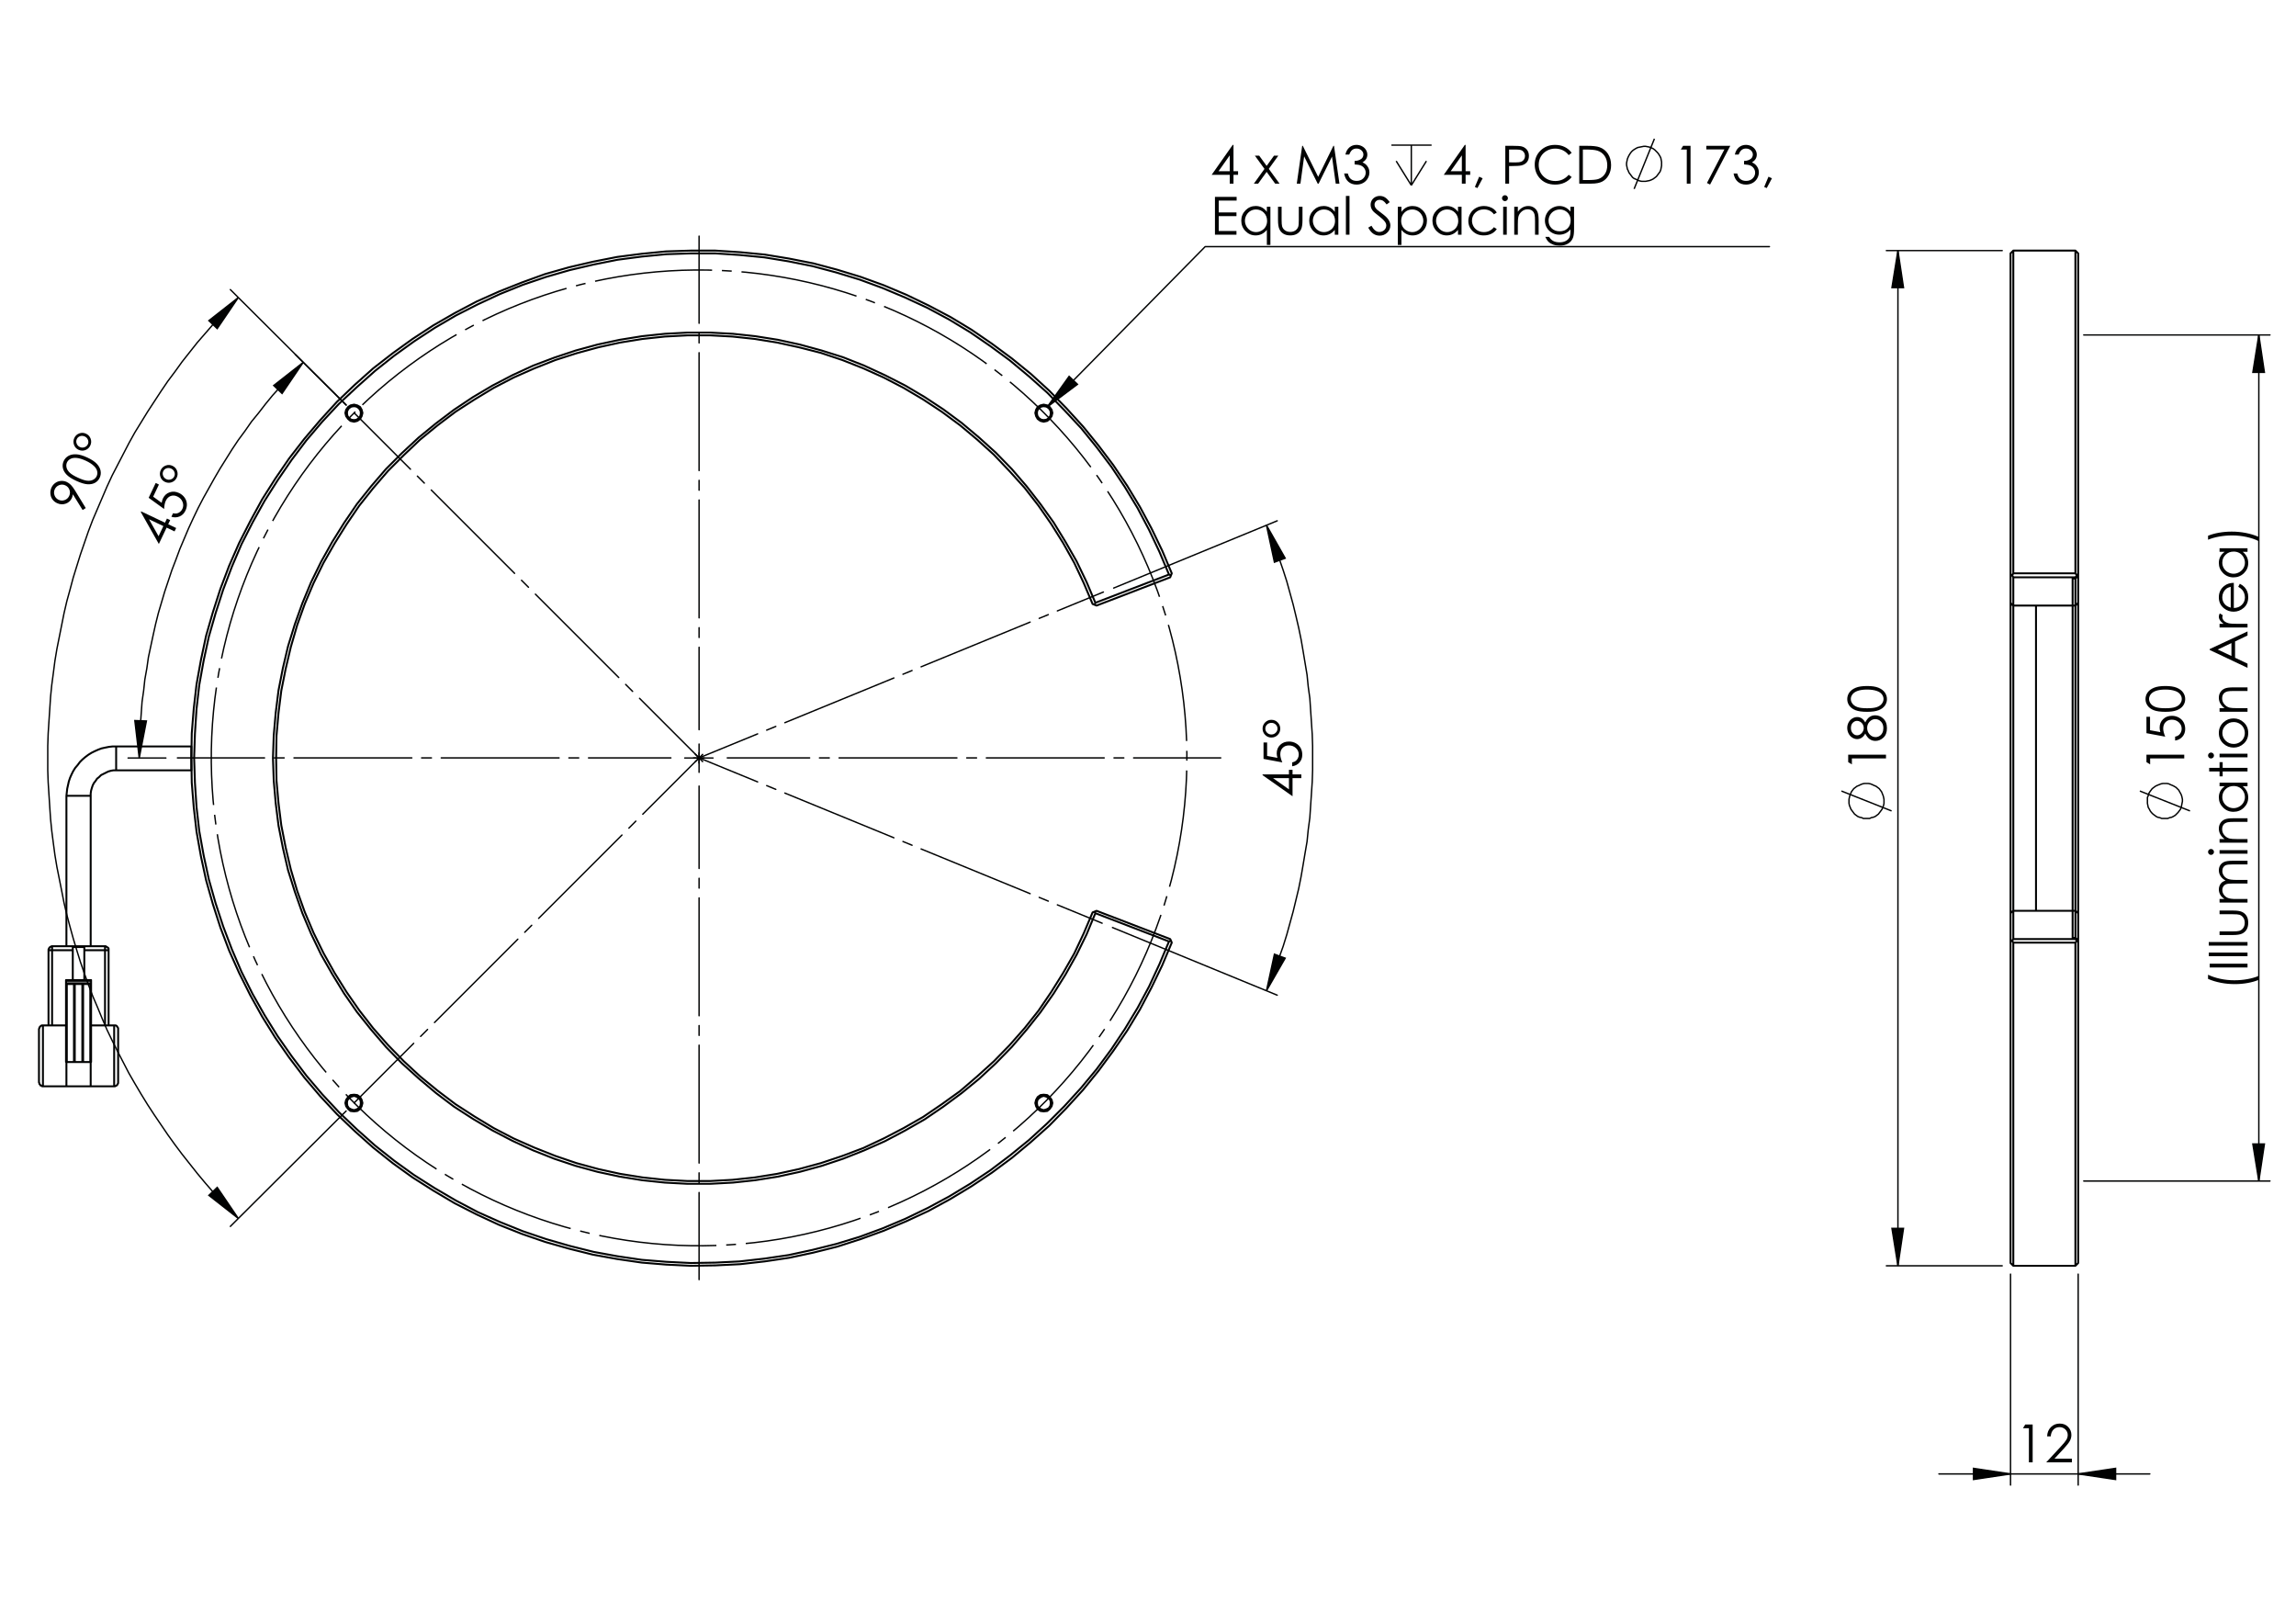 <?xml version="1.0" encoding="utf-8"?>
<!-- Generator: Adobe Illustrator 16.0.0, SVG Export Plug-In . SVG Version: 6.00 Build 0)  -->
<!DOCTYPE svg PUBLIC "-//W3C//DTD SVG 1.1//EN" "http://www.w3.org/Graphics/SVG/1.1/DTD/svg11.dtd">
<svg version="1.1" id="Ebene_1" xmlns="http://www.w3.org/2000/svg" xmlns:xlink="http://www.w3.org/1999/xlink" x="0px" y="0px"
	 width="841.89px" height="595.28px" viewBox="0 0 841.89 595.28" enable-background="new 0 0 841.89 595.28" xml:space="preserve">
<g>
	<path fill="#010202" d="M51.638,187.737l0.12-0.253l8.735,4.145l0.719-1.516l1.191,0.565l-0.719,1.516l2.912,1.381l-0.59,1.243
		l-2.912-1.381l-2.845,5.995L51.638,187.737z M59.904,192.872l-5.262-2.497l3.5,6.208L59.904,192.872z"/>
	<path fill="#010202" d="M57.083,177.073l1.192,0.565l-2.112,4.451l3.118,2.248c0.098-0.62,0.251-1.149,0.458-1.586
		c0.541-1.14,1.369-1.898,2.484-2.276c1.115-0.378,2.268-0.284,3.46,0.281c0.823,0.391,1.487,0.939,1.994,1.646
		c0.506,0.706,0.788,1.471,0.846,2.295c0.058,0.824-0.116,1.661-0.52,2.513c-0.482,1.017-1.2,1.727-2.153,2.13
		c-0.953,0.403-1.955,0.438-3.007,0.106l0.61-1.286c0.528,0.133,0.997,0.155,1.407,0.068c0.41-0.087,0.797-0.279,1.164-0.574
		c0.368-0.296,0.65-0.654,0.85-1.074c0.39-0.823,0.414-1.678,0.07-2.564s-0.982-1.551-1.917-1.996
		c-0.845-0.4-1.658-0.459-2.438-0.175c-0.78,0.283-1.381,0.871-1.804,1.762c-0.351,0.738-0.551,1.739-0.601,3.002l-5.674-4.111
		L57.083,177.073z"/>
	<path fill="#010202" d="M63.265,170.793c0.823,0.391,1.381,1.007,1.674,1.849c0.292,0.841,0.246,1.671-0.142,2.488
		s-1.001,1.375-1.837,1.674c-0.837,0.299-1.673,0.25-2.508-0.146c-0.801-0.38-1.346-0.995-1.638-1.846
		c-0.291-0.851-0.245-1.68,0.138-2.486c0.382-0.807,0.992-1.36,1.831-1.662C61.62,170.362,62.447,170.406,63.265,170.793z
		 M62.801,171.815c-0.577-0.274-1.147-0.318-1.713-0.135c-0.564,0.184-0.973,0.54-1.223,1.068c-0.253,0.534-0.274,1.085-0.064,1.655
		c0.212,0.57,0.597,0.987,1.156,1.253c0.549,0.261,1.113,0.292,1.696,0.095c0.582-0.197,0.995-0.557,1.243-1.079
		c0.248-0.522,0.267-1.063,0.053-1.623C63.738,172.489,63.355,172.077,62.801,171.815z"/>
</g>
<g>
	<path fill="#010202" d="M31.444,186.265l-1.145,0.729l-3.588-5.781c-0.06,0.526-0.182,0.989-0.366,1.39
		c-0.46,1.001-1.213,1.684-2.256,2.049c-1.043,0.365-2.092,0.305-3.149-0.181c-0.725-0.334-1.299-0.802-1.727-1.408
		c-0.427-0.604-0.672-1.297-0.735-2.077c-0.063-0.779,0.069-1.522,0.395-2.23c0.32-0.696,0.786-1.263,1.394-1.698
		c0.609-0.437,1.293-0.683,2.053-0.742c0.76-0.058,1.482,0.071,2.167,0.385c0.52,0.239,1.016,0.594,1.488,1.063
		c0.472,0.47,0.983,1.157,1.536,2.062L31.444,186.265z M25.375,181.803c0.34-0.737,0.37-1.482,0.09-2.234
		c-0.279-0.751-0.785-1.295-1.516-1.631c-0.729-0.336-1.473-0.365-2.226-0.086c-0.754,0.279-1.302,0.786-1.641,1.522
		c-0.336,0.73-0.365,1.474-0.086,2.228c0.278,0.755,0.783,1.3,1.513,1.637c0.731,0.336,1.475,0.364,2.229,0.084
		C24.492,183.041,25.037,182.536,25.375,181.803z"/>
	<path fill="#010202" d="M28.016,176.313c-1.66-0.765-2.861-1.534-3.605-2.309c-0.743-0.774-1.199-1.595-1.367-2.461
		c-0.168-0.866-0.067-1.701,0.303-2.506c0.376-0.816,0.952-1.448,1.727-1.892c0.775-0.445,1.723-0.645,2.842-0.597
		c1.12,0.049,2.472,0.438,4.058,1.168c1.581,0.728,2.753,1.497,3.514,2.308c0.762,0.811,1.227,1.659,1.396,2.546
		c0.168,0.887,0.066,1.739-0.31,2.555c-0.371,0.805-0.935,1.424-1.695,1.855c-0.759,0.432-1.68,0.619-2.762,0.56
		C31.032,177.481,29.666,177.072,28.016,176.313z M28.585,175.132c1.423,0.655,2.557,1.023,3.401,1.104
		c0.846,0.082,1.571-0.04,2.177-0.363c0.605-0.323,1.036-0.761,1.291-1.315c0.257-0.559,0.313-1.167,0.168-1.821
		c-0.145-0.655-0.527-1.277-1.149-1.868c-0.753-0.727-1.76-1.38-3.022-1.962c-1.268-0.583-2.37-0.921-3.306-1.014
		c-0.938-0.092-1.707,0.022-2.308,0.344c-0.602,0.321-1.029,0.756-1.281,1.304c-0.258,0.56-0.312,1.171-0.164,1.834
		c0.148,0.664,0.528,1.291,1.137,1.883C26.138,173.851,27.158,174.476,28.585,175.132z"/>
	<path fill="#010202" d="M31.538,158.996c0.827,0.381,1.393,0.991,1.696,1.829c0.302,0.838,0.264,1.667-0.114,2.489
		s-0.985,1.387-1.818,1.695c-0.833,0.309-1.67,0.27-2.509-0.117c-0.805-0.37-1.357-0.979-1.658-1.827
		c-0.301-0.848-0.266-1.677,0.107-2.487c0.373-0.811,0.978-1.372,1.812-1.683S30.716,158.617,31.538,158.996z M31.086,160.022
		c-0.58-0.268-1.151-0.305-1.714-0.115c-0.563,0.191-0.967,0.552-1.211,1.083c-0.247,0.537-0.261,1.088-0.044,1.656
		c0.218,0.567,0.608,0.98,1.17,1.239c0.552,0.254,1.117,0.278,1.696,0.075c0.58-0.204,0.989-0.568,1.231-1.093
		c0.241-0.525,0.254-1.066,0.035-1.624C32.031,160.686,31.643,160.278,31.086,160.022z"/>
</g>
<g>
	<path fill="#010202" d="M462.957,284.188v-0.281h9.669v-1.678h1.319v1.678h3.223v1.376h-3.223v6.636L462.957,284.188z
		 M472.626,285.283h-5.823l5.823,4.108V285.283z"/>
	<path fill="#010202" d="M463.306,272.219h1.319v4.927l3.78,0.694c-0.177-0.603-0.266-1.146-0.266-1.629
		c0-1.262,0.423-2.302,1.268-3.122c0.846-0.819,1.928-1.229,3.247-1.229c0.911,0,1.746,0.21,2.507,0.631
		c0.76,0.421,1.343,0.991,1.748,1.711s0.607,1.55,0.607,2.493c0,1.125-0.344,2.074-1.032,2.847
		c-0.688,0.773-1.578,1.235-2.671,1.386v-1.423c0.533-0.107,0.967-0.288,1.3-0.542c0.333-0.255,0.602-0.594,0.806-1.018
		c0.205-0.424,0.307-0.869,0.307-1.334c0-0.911-0.345-1.693-1.035-2.347c-0.69-0.653-1.553-0.98-2.588-0.98
		c-0.935,0-1.694,0.295-2.277,0.886c-0.583,0.591-0.875,1.379-0.875,2.366c0,0.817,0.248,1.807,0.744,2.969l-6.889-1.282V272.219z"
		/>
	<path fill="#010202" d="M466.198,263.896c0.911,0,1.68,0.317,2.305,0.952s0.938,1.404,0.938,2.309c0,0.905-0.314,1.672-0.942,2.3
		s-1.404,0.942-2.328,0.942c-0.886,0-1.643-0.322-2.271-0.966c-0.628-0.644-0.942-1.412-0.942-2.305
		c0-0.892,0.314-1.654,0.942-2.286C464.527,264.211,465.294,263.896,466.198,263.896z M466.218,265.017
		c-0.639,0-1.173,0.205-1.604,0.613c-0.433,0.409-0.648,0.905-0.648,1.489c0,0.591,0.218,1.098,0.652,1.522
		c0.436,0.424,0.962,0.636,1.581,0.636c0.607,0,1.131-0.213,1.572-0.641c0.441-0.427,0.661-0.93,0.661-1.508
		c0-0.578-0.215-1.074-0.647-1.489C467.353,265.225,466.83,265.017,466.218,265.017z"/>
</g>
<g>
	<path fill="#010202" d="M452.012,53.11h0.281v9.668h1.678v1.319h-1.678v3.224h-1.376v-3.224h-6.636L452.012,53.11z M450.917,62.778
		v-5.822l-4.108,5.822H450.917z"/>
	<path fill="#010202" d="M460.135,57.068h1.583l2.728,3.75l2.699-3.75h1.586l-3.49,4.843l3.934,5.41h-1.607l-3.121-4.307
		l-3.104,4.307h-1.575l3.886-5.4L460.135,57.068z"/>
	<path fill="#010202" d="M475.498,67.321l1.985-13.862h0.225l5.637,11.374l5.582-11.374h0.222l1.996,13.862h-1.359l-1.37-9.914
		l-4.901,9.914h-0.354l-4.961-9.989l-1.362,9.989H475.498z"/>
	<path fill="#010202" d="M494.735,56.672h-1.414c0.258-1.144,0.751-2.022,1.479-2.639c0.729-0.615,1.59-0.923,2.583-0.923
		c0.723,0,1.396,0.164,2.021,0.494s1.108,0.774,1.451,1.334c0.343,0.559,0.514,1.144,0.514,1.753c0,1.193-0.594,2.139-1.781,2.836
		c0.666,0.271,1.213,0.666,1.64,1.188c0.604,0.735,0.905,1.559,0.905,2.469c0,0.786-0.207,1.535-0.622,2.248
		s-0.98,1.265-1.696,1.654c-0.717,0.389-1.518,0.584-2.403,0.584c-1.194,0-2.19-0.344-2.988-1.032
		c-0.798-0.688-1.319-1.697-1.564-3.029h1.357c0.238,0.898,0.581,1.549,1.027,1.95c0.571,0.509,1.301,0.764,2.187,0.764
		c1.005,0,1.813-0.302,2.422-0.905c0.609-0.603,0.915-1.31,0.915-2.12c0-0.54-0.153-1.046-0.458-1.517
		c-0.305-0.472-0.713-0.826-1.225-1.065c-0.513-0.238-1.306-0.387-2.38-0.442V59c0.635,0,1.212-0.111,1.734-0.335
		c0.521-0.223,0.899-0.507,1.136-0.853c0.235-0.346,0.354-0.723,0.354-1.131c0-0.604-0.241-1.125-0.722-1.564
		s-1.089-0.659-1.823-0.659c-0.598,0-1.112,0.168-1.546,0.504S495.036,55.868,494.735,56.672z"/>
</g>
<path fill="none" stroke="#010202" stroke-width="0.51" stroke-miterlimit="10" d="M523.036,59.043l-5.542,8.9 M511.948,59.043
	l5.546,8.9 M517.494,53.207v14.736 M510.199,53.207h14.735"/>
<g>
	<path fill="#010202" d="M537.123,53.11h0.28v9.668h1.678v1.319h-1.678v3.224h-1.375v-3.224h-6.633L537.123,53.11z M536.028,62.778
		v-5.822l-4.106,5.822H536.028z"/>
	<path fill="#010202" d="M542.378,64.776l1.272,0.604l-1.913,3.563l-0.933-0.396L542.378,64.776z"/>
	<path fill="#010202" d="M551.96,53.459h2.761c1.583,0,2.65,0.068,3.203,0.207c0.792,0.194,1.438,0.596,1.941,1.201
		c0.502,0.606,0.754,1.368,0.754,2.285c0,0.924-0.245,1.686-0.735,2.286c-0.49,0.6-1.165,1.003-2.025,1.211
		c-0.628,0.15-1.803,0.226-3.523,0.226h-0.989v6.446h-1.386V53.459z M553.346,54.815v4.703l2.346,0.028
		c0.948,0,1.643-0.087,2.082-0.259c0.439-0.173,0.785-0.452,1.036-0.837c0.251-0.386,0.377-0.817,0.377-1.294
		c0-0.464-0.126-0.889-0.377-1.274s-0.582-0.659-0.994-0.822c-0.411-0.163-1.085-0.245-2.021-0.245H553.346z"/>
	<path fill="#010202" d="M576.296,56.031l-1.093,0.839c-0.603-0.785-1.327-1.381-2.172-1.786s-1.772-0.607-2.783-0.607
		c-1.106,0-2.13,0.266-3.072,0.796c-0.941,0.531-1.672,1.244-2.19,2.14c-0.518,0.896-0.777,1.902-0.777,3.021
		c0,1.689,0.58,3.1,1.738,4.23c1.159,1.131,2.621,1.696,4.386,1.696c1.941,0,3.564-0.76,4.871-2.28l1.093,0.829
		c-0.69,0.88-1.553,1.56-2.586,2.041c-1.033,0.48-2.188,0.721-3.462,0.721c-2.425,0-4.338-0.808-5.738-2.422
		c-1.175-1.363-1.762-3.01-1.762-4.938c0-2.029,0.711-3.736,2.134-5.122c1.423-1.385,3.205-2.077,5.347-2.077
		c1.294,0,2.462,0.256,3.505,0.768S575.631,55.107,576.296,56.031z"/>
	<path fill="#010202" d="M579.075,67.321V53.459h2.874c2.072,0,3.576,0.166,4.513,0.499c1.344,0.472,2.395,1.288,3.151,2.45
		s1.136,2.548,1.136,4.156c0,1.389-0.301,2.61-0.9,3.666c-0.6,1.055-1.379,1.834-2.336,2.337c-0.958,0.503-2.301,0.754-4.028,0.754
		H579.075z M580.403,66.011h1.602c1.916,0,3.244-0.119,3.985-0.357c1.043-0.339,1.862-0.949,2.459-1.831s0.896-1.96,0.896-3.234
		c0-1.337-0.323-2.479-0.971-3.428c-0.646-0.947-1.548-1.598-2.704-1.949c-0.866-0.264-2.296-0.396-4.286-0.396h-0.98V66.011z"/>
</g>
<path fill="none" stroke="#010202" stroke-width="0.51" stroke-miterlimit="10" d="M599.197,69.256l7.44-18.383 M609.262,60.064
	v-0.729l-0.145-0.729l-0.146-0.729l-0.291-0.583l-0.438-0.729l-0.439-0.583l-0.436-0.438l-0.584-0.583l-0.584-0.438l-0.584-0.292
	l-0.73-0.292l-0.729-0.146l-0.73-0.146h-0.729l-0.73,0.146l-0.729,0.146l-0.729,0.146l-0.581,0.292l-0.729,0.438l-0.584,0.438
	l-0.438,0.438l-0.437,0.583L597.3,57l-0.291,0.583l-0.293,0.729l-0.146,0.729l-0.146,0.729v0.729l0.146,0.729l0.146,0.729
	l0.293,0.584l0.291,0.729l0.438,0.583l0.437,0.583l0.438,0.583l0.584,0.438l0.729,0.291l0.581,0.292l0.729,0.292l0.729,0.146h0.73
	h0.729l0.73-0.146l0.729-0.145l0.73-0.292l0.584-0.292l0.584-0.438l0.584-0.437l0.436-0.584l0.439-0.583l0.438-0.583l0.291-0.729
	l0.146-0.729l0.145-0.729V60.064"/>
<g>
	<path fill="#010202" d="M617.154,53.459h2.725v13.862h-1.376V54.815h-2.178L617.154,53.459z"/>
	<path fill="#010202" d="M625.667,53.459h8.795l-7.419,14.211l-1.147-0.588l6.401-12.304h-6.63V53.459z"/>
	<path fill="#010202" d="M637.535,56.672h-1.414c0.258-1.144,0.751-2.022,1.48-2.639c0.729-0.615,1.59-0.923,2.582-0.923
		c0.723,0,1.397,0.164,2.022,0.494s1.109,0.774,1.451,1.334c0.343,0.559,0.515,1.144,0.515,1.753c0,1.193-0.595,2.139-1.782,2.836
		c0.666,0.271,1.213,0.666,1.641,1.188c0.604,0.735,0.904,1.559,0.904,2.469c0,0.786-0.207,1.535-0.622,2.248
		c-0.414,0.713-0.98,1.265-1.696,1.654c-0.717,0.389-1.518,0.584-2.404,0.584c-1.193,0-2.189-0.344-2.988-1.032
		c-0.798-0.688-1.319-1.697-1.564-3.029h1.357c0.239,0.898,0.581,1.549,1.027,1.95c0.572,0.509,1.301,0.764,2.188,0.764
		c1.005,0,1.813-0.302,2.422-0.905c0.61-0.603,0.915-1.31,0.915-2.12c0-0.54-0.152-1.046-0.457-1.517
		c-0.306-0.472-0.714-0.826-1.226-1.065c-0.513-0.238-1.306-0.387-2.381-0.442V59c0.635,0,1.213-0.111,1.735-0.335
		c0.521-0.223,0.899-0.507,1.136-0.853c0.235-0.346,0.354-0.723,0.354-1.131c0-0.604-0.24-1.125-0.722-1.564
		c-0.48-0.439-1.089-0.659-1.824-0.659c-0.597,0-1.112,0.168-1.546,0.504S637.837,55.868,637.535,56.672z"/>
	<path fill="#010202" d="M648.461,64.776l1.272,0.604l-1.914,3.563l-0.933-0.396L648.461,64.776z"/>
</g>
<g>
	<path fill="#010202" d="M445.496,72.18h7.946v1.356h-6.561v4.345h6.504v1.356h-6.504v5.447h6.504v1.357h-7.89V72.18z"/>
	<path fill="#010202" d="M465.827,75.789v14.003h-1.301v-5.513c-0.553,0.673-1.173,1.178-1.861,1.518
		c-0.688,0.339-1.44,0.509-2.257,0.509c-1.452,0-2.691-0.526-3.719-1.578c-1.027-1.053-1.541-2.333-1.541-3.841
		c0-1.477,0.519-2.739,1.556-3.788c1.036-1.049,2.283-1.574,3.741-1.574c0.842,0,1.604,0.18,2.286,0.537
		c0.682,0.358,1.28,0.896,1.795,1.612v-1.885H465.827z M460.554,76.797c-0.734,0-1.412,0.181-2.033,0.541
		c-0.621,0.361-1.116,0.868-1.483,1.521c-0.366,0.652-0.55,1.343-0.55,2.071c0,0.722,0.185,1.412,0.555,2.07
		c0.37,0.659,0.868,1.172,1.492,1.539c0.625,0.367,1.295,0.551,2.011,0.551c0.722,0,1.405-0.182,2.052-0.546
		s1.144-0.856,1.492-1.478s0.522-1.321,0.522-2.1c0-1.186-0.391-2.178-1.172-2.975S461.696,76.797,460.554,76.797z"/>
	<path fill="#010202" d="M468.617,75.789h1.319v4.787c0,1.168,0.063,1.973,0.188,2.412c0.189,0.629,0.55,1.125,1.081,1.489
		c0.532,0.364,1.166,0.547,1.902,0.547s1.36-0.178,1.874-0.533c0.513-0.354,0.866-0.821,1.062-1.399
		c0.132-0.396,0.198-1.234,0.198-2.516v-4.787h1.348v5.032c0,1.413-0.165,2.479-0.494,3.194c-0.33,0.716-0.827,1.277-1.489,1.683
		c-0.663,0.404-1.494,0.607-2.493,0.607s-1.833-0.203-2.503-0.607c-0.669-0.405-1.169-0.971-1.498-1.696
		c-0.33-0.727-0.495-1.817-0.495-3.275V75.789z"/>
	<path fill="#010202" d="M490.738,75.789v10.253h-1.301v-1.763c-0.553,0.673-1.174,1.178-1.861,1.518
		c-0.688,0.339-1.44,0.509-2.258,0.509c-1.451,0-2.69-0.526-3.718-1.578c-1.027-1.053-1.541-2.333-1.541-3.841
		c0-1.477,0.519-2.739,1.555-3.788c1.037-1.049,2.284-1.574,3.742-1.574c0.842,0,1.604,0.18,2.285,0.537
		c0.683,0.358,1.28,0.896,1.796,1.612v-1.885H490.738z M485.465,76.797c-0.734,0-1.412,0.181-2.033,0.541
		c-0.622,0.361-1.116,0.868-1.483,1.521s-0.551,1.343-0.551,2.071c0,0.722,0.186,1.412,0.556,2.07
		c0.37,0.659,0.868,1.172,1.492,1.539s1.295,0.551,2.01,0.551c0.722,0,1.406-0.182,2.053-0.546s1.144-0.856,1.492-1.478
		s0.522-1.321,0.522-2.1c0-1.186-0.391-2.178-1.172-2.975S486.607,76.797,485.465,76.797z"/>
	<path fill="#010202" d="M493.51,71.831h1.319v14.211h-1.319V71.831z"/>
	<path fill="#010202" d="M501.7,83.46l1.178-0.707c0.829,1.526,1.788,2.29,2.875,2.29c0.465,0,0.901-0.108,1.31-0.325
		c0.409-0.217,0.72-0.508,0.934-0.872s0.32-0.75,0.32-1.159c0-0.465-0.157-0.92-0.472-1.366c-0.434-0.615-1.225-1.356-2.375-2.224
		c-1.156-0.873-1.875-1.505-2.158-1.895c-0.49-0.653-0.735-1.36-0.735-2.12c0-0.604,0.145-1.153,0.434-1.649
		s0.696-0.888,1.221-1.173c0.524-0.286,1.095-0.429,1.711-0.429c0.653,0,1.265,0.161,1.833,0.485
		c0.568,0.323,1.17,0.918,1.805,1.785l-1.131,0.857c-0.521-0.69-0.966-1.146-1.334-1.366c-0.367-0.22-0.768-0.33-1.201-0.33
		c-0.56,0-1.017,0.17-1.371,0.509c-0.355,0.34-0.533,0.758-0.533,1.254c0,0.302,0.063,0.594,0.188,0.876
		c0.126,0.283,0.355,0.591,0.688,0.924c0.182,0.176,0.779,0.638,1.791,1.386c1.2,0.886,2.022,1.674,2.469,2.365
		s0.67,1.385,0.67,2.082c0,1.006-0.382,1.879-1.146,2.62s-1.691,1.112-2.785,1.112c-0.842,0-1.605-0.225-2.29-0.674
		C502.909,85.268,502.278,84.515,501.7,83.46z"/>
	<path fill="#010202" d="M512.549,75.789h1.319v1.885c0.521-0.717,1.121-1.254,1.799-1.612c0.678-0.357,1.435-0.537,2.269-0.537
		c1.457,0,2.703,0.525,3.738,1.574c1.036,1.049,1.554,2.312,1.554,3.788c0,1.508-0.513,2.788-1.539,3.841
		c-1.026,1.052-2.265,1.578-3.715,1.578c-0.816,0-1.566-0.17-2.25-0.509c-0.685-0.34-1.303-0.845-1.855-1.518v5.513h-1.319V75.789z
		 M517.827,76.797c-1.142,0-2.102,0.398-2.883,1.195c-0.78,0.797-1.17,1.789-1.17,2.975c0,0.778,0.174,1.479,0.521,2.1
		s0.847,1.113,1.495,1.478c0.649,0.364,1.334,0.546,2.055,0.546c0.709,0,1.375-0.184,1.998-0.551
		c0.624-0.367,1.121-0.88,1.491-1.539c0.369-0.658,0.555-1.349,0.555-2.07c0-0.729-0.184-1.419-0.551-2.071
		c-0.366-0.652-0.86-1.159-1.48-1.521C519.237,76.978,518.561,76.797,517.827,76.797z"/>
	<path fill="#010202" d="M535.915,75.789v10.253h-1.301v-1.763c-0.553,0.673-1.174,1.178-1.861,1.518
		c-0.688,0.339-1.44,0.509-2.258,0.509c-1.451,0-2.69-0.526-3.718-1.578c-1.027-1.053-1.541-2.333-1.541-3.841
		c0-1.477,0.519-2.739,1.555-3.788c1.037-1.049,2.284-1.574,3.742-1.574c0.842,0,1.604,0.18,2.285,0.537
		c0.683,0.358,1.28,0.896,1.796,1.612v-1.885H535.915z M530.642,76.797c-0.734,0-1.412,0.181-2.033,0.541
		c-0.622,0.361-1.116,0.868-1.483,1.521s-0.551,1.343-0.551,2.071c0,0.722,0.186,1.412,0.556,2.07
		c0.37,0.659,0.868,1.172,1.492,1.539s1.295,0.551,2.01,0.551c0.722,0,1.406-0.182,2.053-0.546s1.144-0.856,1.492-1.478
		s0.522-1.321,0.522-2.1c0-1.186-0.391-2.178-1.172-2.975S531.784,76.797,530.642,76.797z"/>
	<path fill="#010202" d="M548.837,77.918l-1.047,0.65c-0.903-1.199-2.137-1.8-3.699-1.8c-1.249,0-2.286,0.401-3.111,1.205
		s-1.238,1.779-1.238,2.928c0,0.746,0.189,1.449,0.569,2.108s0.9,1.17,1.563,1.534c0.663,0.364,1.404,0.546,2.227,0.546
		c1.507,0,2.737-0.6,3.69-1.8l1.047,0.688c-0.49,0.738-1.148,1.311-1.975,1.718s-1.768,0.61-2.823,0.61
		c-1.621,0-2.966-0.515-4.034-1.546c-1.068-1.03-1.603-2.283-1.603-3.76c0-0.992,0.25-1.914,0.75-2.766
		c0.499-0.852,1.186-1.516,2.06-1.993c0.873-0.478,1.851-0.717,2.931-0.717c0.679,0,1.334,0.104,1.966,0.312
		c0.631,0.207,1.167,0.478,1.606,0.811C548.155,76.979,548.528,77.403,548.837,77.918z"/>
	<path fill="#010202" d="M551.83,71.566c0.3,0,0.557,0.107,0.77,0.32c0.212,0.214,0.319,0.472,0.319,0.773
		c0,0.295-0.107,0.55-0.319,0.763c-0.213,0.214-0.47,0.321-0.77,0.321c-0.294,0-0.548-0.107-0.761-0.321
		c-0.212-0.213-0.318-0.468-0.318-0.763c0-0.302,0.106-0.56,0.318-0.773C551.282,71.674,551.536,71.566,551.83,71.566z
		 M551.175,75.789h1.319v10.253h-1.319V75.789z"/>
	<path fill="#010202" d="M555.237,75.789h1.319v1.837c0.527-0.703,1.112-1.229,1.753-1.578s1.339-0.523,2.093-0.523
		c0.767,0,1.446,0.195,2.04,0.585s1.032,0.914,1.315,1.573c0.282,0.66,0.424,1.688,0.424,3.082v5.277h-1.319V81.15
		c0-1.181-0.049-1.969-0.147-2.365c-0.152-0.679-0.445-1.188-0.879-1.531c-0.434-0.342-1-0.514-1.697-0.514
		c-0.798,0-1.513,0.264-2.145,0.792c-0.632,0.527-1.048,1.181-1.249,1.96c-0.126,0.509-0.188,1.438-0.188,2.789v3.761h-1.319V75.789
		z"/>
	<path fill="#010202" d="M575.851,75.789h1.319v8.17c0,1.438-0.126,2.491-0.377,3.157c-0.346,0.942-0.945,1.668-1.8,2.177
		c-0.855,0.509-1.883,0.764-3.082,0.764c-0.88,0-1.67-0.125-2.371-0.374c-0.7-0.249-1.271-0.583-1.711-1.001
		c-0.439-0.42-0.845-1.032-1.216-1.839h1.433c0.391,0.679,0.894,1.181,1.51,1.508c0.617,0.326,1.382,0.49,2.294,0.49
		c0.899,0,1.659-0.168,2.278-0.503c0.62-0.335,1.063-0.756,1.326-1.263c0.265-0.508,0.396-1.326,0.396-2.456v-0.528
		c-0.497,0.629-1.104,1.11-1.821,1.446c-0.717,0.337-1.478,0.505-2.283,0.505c-0.943,0-1.83-0.234-2.66-0.702
		c-0.831-0.468-1.473-1.098-1.925-1.89c-0.453-0.792-0.68-1.662-0.68-2.61s0.236-1.833,0.708-2.653
		c0.472-0.819,1.124-1.468,1.957-1.945c0.834-0.478,1.713-0.717,2.638-0.717c0.768,0,1.482,0.159,2.146,0.477
		c0.663,0.317,1.304,0.84,1.92,1.568V75.789z M571.958,76.797c-0.748,0-1.442,0.181-2.083,0.542
		c-0.642,0.361-1.144,0.86-1.509,1.498c-0.364,0.638-0.546,1.327-0.546,2.069c0,1.124,0.377,2.054,1.131,2.789
		s1.73,1.103,2.932,1.103c1.212,0,2.188-0.364,2.926-1.093c0.738-0.729,1.107-1.688,1.107-2.875c0-0.772-0.169-1.462-0.509-2.068
		c-0.339-0.606-0.819-1.085-1.441-1.437C573.344,76.973,572.674,76.797,571.958,76.797z"/>
</g>
<path fill="none" stroke="#010202" stroke-width="0.51" stroke-miterlimit="10" d="M803.018,297.297l-18.383-7.295 M793.824,287.23
	h-0.729l-0.729,0.145l-0.729,0.292l-0.729,0.292l-0.581,0.292l-0.584,0.438l-0.584,0.438l-0.439,0.583l-0.436,0.583l-0.438,0.729
	l-0.146,0.729l-0.291,0.584v0.729v0.729v0.729l0.146,0.729l0.146,0.729l0.438,0.729l0.291,0.583l0.438,0.583l0.581,0.583
	l0.585,0.438l0.584,0.437l0.584,0.292l0.729,0.146l0.729,0.292h0.729h0.729h0.729l0.729-0.292l0.729-0.146l0.584-0.292l0.729-0.437
	l0.437-0.438l0.584-0.583l0.438-0.583l0.437-0.583l0.293-0.729l0.146-0.729l0.146-0.729l0.146-0.729v-0.729l-0.146-0.729
	l-0.146-0.584l-0.294-0.729l-0.436-0.729l-0.294-0.583l-0.581-0.583l-0.438-0.438l-0.729-0.438l-0.584-0.292l-0.729-0.292
	l-0.585-0.292l-0.729-0.145H793.824"/>
<g>
	<path fill="#010202" d="M787.053,279.404v-2.724h13.862v1.376h-12.506v2.178L787.053,279.404z"/>
	<path fill="#010202" d="M787.053,262.785h1.319v4.928l3.78,0.694c-0.177-0.603-0.266-1.146-0.266-1.629
		c0-1.262,0.423-2.302,1.268-3.122c0.846-0.819,1.928-1.229,3.247-1.229c0.911,0,1.746,0.211,2.507,0.632
		c0.76,0.421,1.343,0.991,1.748,1.711s0.607,1.551,0.607,2.493c0,1.125-0.344,2.074-1.032,2.847
		c-0.688,0.773-1.578,1.235-2.671,1.386v-1.424c0.533-0.106,0.967-0.287,1.3-0.542c0.333-0.254,0.602-0.594,0.806-1.018
		c0.205-0.424,0.307-0.869,0.307-1.333c0-0.911-0.345-1.694-1.035-2.348c-0.69-0.653-1.553-0.98-2.588-0.98
		c-0.935,0-1.694,0.295-2.277,0.886c-0.583,0.591-0.875,1.38-0.875,2.366c0,0.817,0.248,1.807,0.744,2.969l-6.889-1.282V262.785z"/>
	<path fill="#010202" d="M793.988,260.965c-1.828,0-3.241-0.196-4.24-0.589c-0.999-0.393-1.756-0.948-2.271-1.664
		c-0.515-0.716-0.772-1.518-0.772-2.404c0-0.898,0.259-1.712,0.777-2.441s1.296-1.306,2.332-1.73
		c1.037-0.424,2.429-0.636,4.175-0.636c1.74,0,3.126,0.209,4.156,0.627s1.808,0.995,2.332,1.73c0.524,0.735,0.787,1.552,0.787,2.451
		c0,0.886-0.255,1.684-0.764,2.395c-0.509,0.71-1.268,1.265-2.275,1.664C797.216,260.766,795.805,260.965,793.988,260.965z
		 M794.012,259.655c1.566,0,2.75-0.14,3.551-0.419c0.802-0.28,1.41-0.693,1.825-1.24s0.623-1.125,0.623-1.734
		c0-0.616-0.203-1.191-0.608-1.725c-0.406-0.534-1.014-0.939-1.825-1.216c-0.987-0.346-2.176-0.519-3.565-0.519
		c-1.396,0-2.538,0.154-3.428,0.462c-0.89,0.308-1.54,0.734-1.952,1.277c-0.412,0.544-0.618,1.117-0.618,1.721
		c0,0.616,0.206,1.194,0.618,1.734s1.019,0.952,1.82,1.235C791.253,259.514,792.44,259.655,794.012,259.655z"/>
</g>
<g>
	<path fill="#010202" d="M809.639,358.875v-1.526c1.263,0.616,2.735,1.109,4.419,1.479c1.685,0.371,3.421,0.556,5.212,0.556
		c1.658,0,3.258-0.14,4.797-0.419s2.893-0.664,4.062-1.154v1.451c-1.118,0.465-2.435,0.835-3.948,1.111
		c-1.515,0.277-3.092,0.415-4.731,0.415c-1.765,0-3.485-0.163-5.159-0.49C812.615,359.972,811.064,359.497,809.639,358.875z"/>
	<path fill="#010202" d="M810.251,354.692v-1.386h13.862v1.386H810.251z"/>
	<path fill="#010202" d="M809.902,350.547v-1.319h14.211v1.319H809.902z"/>
	<path fill="#010202" d="M809.902,346.684v-1.319h14.211v1.319H809.902z"/>
	<path fill="#010202" d="M813.86,342.793v-1.319h4.787c1.169,0,1.973-0.063,2.412-0.188c0.629-0.189,1.125-0.549,1.489-1.081
		c0.364-0.531,0.547-1.165,0.547-1.901c0-0.735-0.178-1.36-0.532-1.873c-0.355-0.513-0.821-0.866-1.399-1.062
		c-0.396-0.132-1.235-0.198-2.517-0.198h-4.787v-1.347h5.032c1.413,0,2.479,0.164,3.194,0.494c0.717,0.33,1.277,0.826,1.683,1.489
		c0.405,0.662,0.607,1.493,0.607,2.491c0,0.999-0.202,1.833-0.607,2.502s-0.971,1.168-1.696,1.498s-1.817,0.495-3.275,0.495H813.86z
		"/>
	<path fill="#010202" d="M813.86,330.902v-1.319h1.771c-0.653-0.459-1.131-0.931-1.433-1.415c-0.401-0.667-0.603-1.368-0.603-2.104
		c0-0.497,0.097-0.969,0.292-1.415c0.194-0.446,0.454-0.812,0.777-1.094c0.323-0.283,0.787-0.528,1.39-0.736
		c-0.804-0.438-1.415-0.986-1.833-1.645c-0.417-0.658-0.626-1.366-0.626-2.125c0-0.708,0.179-1.333,0.537-1.875
		c0.357-0.542,0.857-0.944,1.498-1.208c0.641-0.263,1.603-0.395,2.884-0.395h5.598v1.348h-5.598c-1.1,0-1.854,0.078-2.267,0.234
		c-0.411,0.156-0.743,0.425-0.994,0.803c-0.251,0.379-0.377,0.831-0.377,1.357c0,0.639,0.188,1.223,0.565,1.751
		c0.377,0.529,0.88,0.916,1.508,1.16s1.678,0.366,3.147,0.366h4.015v1.319h-5.249c-1.237,0-2.078,0.077-2.521,0.23
		c-0.443,0.154-0.798,0.423-1.065,0.806c-0.267,0.383-0.4,0.839-0.4,1.366c0,0.609,0.184,1.18,0.552,1.71
		c0.367,0.531,0.862,0.924,1.483,1.178c0.622,0.255,1.574,0.382,2.855,0.382h4.345v1.319H813.86z"/>
	<path fill="#010202" d="M809.639,312.336c0-0.3,0.106-0.557,0.32-0.77c0.214-0.212,0.471-0.318,0.772-0.318
		c0.295,0,0.55,0.106,0.764,0.318c0.213,0.213,0.32,0.47,0.32,0.77c0,0.294-0.107,0.547-0.32,0.76
		c-0.214,0.213-0.469,0.319-0.764,0.319c-0.302,0-0.559-0.106-0.772-0.319S809.639,312.63,809.639,312.336z M813.86,312.991v-1.319
		h10.253v1.319H813.86z"/>
	<path fill="#010202" d="M813.86,308.93v-1.319h1.838c-0.704-0.527-1.23-1.111-1.579-1.752s-0.522-1.338-0.522-2.092
		c0-0.767,0.194-1.446,0.584-2.04s0.914-1.032,1.573-1.314c0.66-0.282,1.688-0.424,3.082-0.424h5.277v1.319h-4.891
		c-1.182,0-1.97,0.049-2.365,0.146c-0.679,0.152-1.189,0.446-1.532,0.879c-0.342,0.434-0.514,0.999-0.514,1.696
		c0,0.798,0.265,1.513,0.792,2.145c0.527,0.631,1.182,1.047,1.96,1.248c0.509,0.126,1.439,0.188,2.79,0.188h3.76v1.319H813.86z"/>
	<path fill="#010202" d="M813.86,286.948h10.253v1.3h-1.763c0.673,0.553,1.179,1.173,1.518,1.861
		c0.339,0.688,0.509,1.44,0.509,2.256c0,1.451-0.526,2.69-1.578,3.717c-1.053,1.027-2.333,1.541-3.841,1.541
		c-1.476,0-2.738-0.518-3.788-1.555c-1.049-1.036-1.573-2.283-1.573-3.74c0-0.842,0.179-1.603,0.537-2.285
		c0.357-0.682,0.895-1.28,1.611-1.795h-1.885V286.948z M814.868,292.22c0,0.734,0.181,1.412,0.542,2.033
		c0.36,0.621,0.867,1.115,1.52,1.482c0.653,0.367,1.344,0.55,2.071,0.55c0.722,0,1.412-0.185,2.07-0.555
		c0.659-0.37,1.173-0.867,1.539-1.492c0.367-0.624,0.551-1.294,0.551-2.009c0-0.721-0.182-1.405-0.546-2.051
		c-0.363-0.646-0.856-1.144-1.478-1.492s-1.321-0.522-2.1-0.522c-1.186,0-2.177,0.391-2.974,1.172
		C815.268,290.116,814.868,291.078,814.868,292.22z"/>
	<path fill="#010202" d="M810.053,282.831v-1.319h3.808v-2.092H815v2.092h9.113v1.319H815v1.799h-1.14v-1.799H810.053z"/>
	<path fill="#010202" d="M809.639,276.984c0-0.3,0.106-0.557,0.32-0.769c0.214-0.213,0.471-0.319,0.772-0.319
		c0.295,0,0.55,0.106,0.764,0.319c0.213,0.212,0.32,0.469,0.32,0.769c0,0.294-0.107,0.547-0.32,0.76
		c-0.214,0.213-0.469,0.319-0.764,0.319c-0.302,0-0.559-0.106-0.772-0.319C809.745,277.532,809.639,277.278,809.639,276.984z
		 M813.86,277.639v-1.319h10.253v1.319H813.86z"/>
	<path fill="#010202" d="M813.597,268.726c0-1.579,0.571-2.888,1.715-3.926c1.043-0.944,2.277-1.416,3.703-1.416
		c1.433,0,2.685,0.499,3.756,1.496c1.071,0.998,1.606,2.28,1.606,3.846c0,1.573-0.535,2.858-1.606,3.856
		c-1.071,0.997-2.323,1.496-3.756,1.496c-1.419,0-2.65-0.472-3.693-1.416C814.171,271.624,813.597,270.312,813.597,268.726z
		 M814.888,268.731c0,1.097,0.405,2.039,1.216,2.827c0.81,0.788,1.79,1.182,2.939,1.182c0.741,0,1.433-0.179,2.073-0.539
		c0.642-0.359,1.136-0.845,1.484-1.457c0.349-0.611,0.523-1.283,0.523-2.014s-0.175-1.402-0.523-2.014
		c-0.349-0.611-0.843-1.097-1.484-1.456c-0.641-0.359-1.332-0.539-2.073-0.539c-1.149,0-2.13,0.396-2.939,1.187
		C815.293,266.7,814.888,267.641,814.888,268.731z"/>
	<path fill="#010202" d="M813.86,260.944v-1.319h1.838c-0.704-0.527-1.23-1.112-1.579-1.752s-0.522-1.338-0.522-2.091
		c0-0.767,0.194-1.446,0.584-2.04s0.914-1.032,1.573-1.314c0.66-0.283,1.688-0.424,3.082-0.424h5.277v1.319h-4.891
		c-1.182,0-1.97,0.049-2.365,0.147c-0.679,0.153-1.189,0.446-1.532,0.879c-0.342,0.434-0.514,0.999-0.514,1.696
		c0,0.798,0.265,1.513,0.792,2.144c0.527,0.632,1.182,1.048,1.96,1.249c0.509,0.126,1.439,0.188,2.79,0.188h3.76v1.319H813.86z"/>
	<path fill="#010202" d="M810.251,237.954l13.862-6.463v1.496l-4.562,2.18v5.971l4.562,2.159v1.545l-13.862-6.548V237.954z
		 M813.196,238.129l5.018,2.375v-4.738L813.196,238.129z"/>
	<path fill="#010202" d="M813.86,230.059v-1.347h1.498c-0.59-0.402-1.032-0.826-1.324-1.272c-0.292-0.446-0.438-0.911-0.438-1.395
		c0-0.364,0.116-0.753,0.349-1.168l1.111,0.688c-0.119,0.276-0.179,0.509-0.179,0.697c0,0.44,0.181,0.864,0.542,1.272
		s0.922,0.719,1.682,0.933c0.585,0.164,1.766,0.245,3.544,0.245h3.468v1.347H813.86z"/>
	<path fill="#010202" d="M820.711,215.125l0.585-1.112c0.716,0.364,1.294,0.786,1.733,1.264c0.44,0.478,0.774,1.015,1.004,1.612
		c0.229,0.598,0.344,1.273,0.344,2.028c0,1.672-0.548,2.98-1.645,3.923c-1.096,0.943-2.335,1.415-3.718,1.415
		c-1.3,0-2.459-0.399-3.477-1.197c-1.295-1.012-1.941-2.367-1.941-4.064c0-1.748,0.662-3.144,1.988-4.187
		c0.936-0.742,2.104-1.119,3.506-1.132v9.224c1.19-0.025,2.167-0.406,2.929-1.142c0.761-0.736,1.142-1.645,1.142-2.726
		c0-0.522-0.091-1.03-0.271-1.523c-0.182-0.494-0.423-0.914-0.724-1.259C821.866,215.901,821.381,215.527,820.711,215.125z
		 M817.95,215.125c-0.704,0.176-1.266,0.432-1.687,0.769c-0.421,0.337-0.761,0.782-1.019,1.335
		c-0.257,0.554-0.386,1.135-0.386,1.745c0,1.006,0.323,1.871,0.971,2.594c0.471,0.528,1.178,0.928,2.12,1.198V215.125z"/>
	<path fill="#010202" d="M813.86,201.001h10.253v1.3h-1.763c0.673,0.553,1.179,1.173,1.518,1.861
		c0.339,0.688,0.509,1.44,0.509,2.256c0,1.451-0.526,2.69-1.578,3.717c-1.053,1.027-2.333,1.541-3.841,1.541
		c-1.476,0-2.738-0.518-3.788-1.555c-1.049-1.036-1.573-2.283-1.573-3.74c0-0.842,0.179-1.603,0.537-2.285
		c0.357-0.682,0.895-1.28,1.611-1.795h-1.885V201.001z M814.868,206.273c0,0.734,0.181,1.412,0.542,2.033
		c0.36,0.621,0.867,1.115,1.52,1.482c0.653,0.367,1.344,0.55,2.071,0.55c0.722,0,1.412-0.185,2.07-0.555
		c0.659-0.37,1.173-0.867,1.539-1.492c0.367-0.624,0.551-1.294,0.551-2.009c0-0.721-0.182-1.405-0.546-2.051
		c-0.363-0.646-0.856-1.144-1.478-1.492s-1.321-0.522-2.1-0.522c-1.186,0-2.177,0.391-2.974,1.172
		C815.268,204.169,814.868,205.131,814.868,206.273z"/>
	<path fill="#010202" d="M828.128,196.809v1.526c-1.263-0.622-2.736-1.116-4.42-1.484c-1.684-0.367-3.421-0.551-5.211-0.551
		c-1.659,0-3.258,0.14-4.797,0.419c-1.539,0.28-2.894,0.664-4.062,1.154v-1.451c1.118-0.471,2.436-0.843,3.953-1.116
		c1.517-0.273,3.096-0.41,4.735-0.41c1.759,0,3.476,0.164,5.15,0.49C825.151,195.713,826.701,196.187,828.128,196.809z"/>
</g>
<path fill="none" stroke="#010202" stroke-width="0.51" stroke-miterlimit="10" d="M693.593,297.297l-18.383-7.295 M684.4,287.23
	h-0.729l-0.729,0.145l-0.729,0.292l-0.581,0.292l-0.729,0.292l-0.585,0.438l-0.584,0.438l-0.438,0.583l-0.437,0.583l-0.293,0.729
	l-0.291,0.729l-0.146,0.584l-0.145,0.729v0.729v0.729l0.145,0.729l0.291,0.729l0.294,0.729l0.436,0.583l0.438,0.583l0.437,0.583
	l0.584,0.438l0.584,0.437l0.729,0.292l0.729,0.146l0.584,0.292h0.729h0.875h0.729l0.584-0.292l0.729-0.146l0.729-0.292l0.585-0.437
	l0.581-0.438l0.438-0.583l0.439-0.583l0.436-0.583l0.294-0.729l0.29-0.729l0.146-0.729v-0.729v-0.729l-0.146-0.729l-0.146-0.584
	l-0.293-0.729l-0.291-0.729l-0.438-0.583l-0.437-0.583l-0.584-0.438l-0.584-0.438l-0.729-0.292l-0.584-0.292l-0.729-0.292
	l-0.729-0.145H684.4"/>
<g>
	<path fill="#010202" d="M677.688,279.407v-2.724h13.862v1.376h-12.506v2.178L677.688,279.407z"/>
	<path fill="#010202" d="M683.945,264.861c0.466-0.936,0.996-1.607,1.593-2.012c0.598-0.406,1.275-0.608,2.036-0.608
		c1.067,0,2.01,0.349,2.827,1.046c0.999,0.855,1.498,2.077,1.498,3.667c0,1.534-0.438,2.696-1.314,3.488
		c-0.877,0.792-1.843,1.188-2.897,1.188c-0.773,0-1.469-0.208-2.088-0.622c-0.619-0.415-1.17-1.106-1.654-2.074
		c-0.352,0.679-0.788,1.188-1.31,1.527s-1.08,0.509-1.678,0.509c-0.603,0-1.191-0.18-1.767-0.542
		c-0.575-0.361-1.027-0.861-1.357-1.499c-0.329-0.638-0.494-1.328-0.494-2.069c0-0.723,0.166-1.392,0.499-2.008
		c0.333-0.616,0.786-1.098,1.357-1.447c0.571-0.349,1.172-0.523,1.8-0.523s1.188,0.165,1.678,0.495
		C683.164,263.707,683.588,264.202,683.945,264.861z M678.688,266.931c0,0.762,0.225,1.393,0.674,1.894s0.984,0.75,1.606,0.75
		c0.616,0,1.173-0.269,1.673-0.807c0.499-0.539,0.749-1.167,0.749-1.884c0-0.459-0.113-0.894-0.339-1.303
		c-0.227-0.409-0.536-0.729-0.929-0.958c-0.393-0.229-0.787-0.345-1.183-0.345c-0.559,0-1.074,0.227-1.545,0.68
		C678.923,265.41,678.688,266.068,678.688,266.931z M684.644,266.865c0,0.954,0.31,1.754,0.928,2.4
		c0.619,0.646,1.34,0.97,2.163,0.97c0.509,0,0.989-0.138,1.441-0.415c0.452-0.276,0.801-0.662,1.046-1.158s0.368-1.07,0.368-1.723
		c0-1.01-0.299-1.813-0.896-2.41s-1.294-0.894-2.092-0.894c-0.773,0-1.459,0.315-2.06,0.946
		C684.943,265.213,684.644,265.974,684.644,266.865z"/>
	<path fill="#010202" d="M684.624,260.968c-1.828,0-3.241-0.196-4.24-0.589c-0.999-0.393-1.756-0.948-2.271-1.664
		c-0.515-0.716-0.772-1.518-0.772-2.404c0-0.898,0.259-1.712,0.777-2.441s1.296-1.306,2.332-1.73
		c1.037-0.424,2.429-0.636,4.175-0.636c1.74,0,3.126,0.209,4.156,0.627s1.808,0.995,2.332,1.73c0.524,0.735,0.787,1.552,0.787,2.451
		c0,0.886-0.255,1.684-0.764,2.395c-0.509,0.71-1.268,1.265-2.275,1.664C687.852,260.769,686.44,260.968,684.624,260.968z
		 M684.647,259.658c1.566,0,2.75-0.14,3.551-0.419c0.802-0.28,1.41-0.693,1.825-1.24s0.623-1.125,0.623-1.734
		c0-0.616-0.203-1.191-0.608-1.725c-0.406-0.534-1.014-0.939-1.825-1.216c-0.987-0.346-2.176-0.519-3.565-0.519
		c-1.396,0-2.538,0.154-3.428,0.462c-0.89,0.308-1.54,0.734-1.952,1.277c-0.412,0.544-0.618,1.117-0.618,1.721
		c0,0.616,0.206,1.194,0.618,1.734s1.019,0.952,1.82,1.235C681.889,259.517,683.076,259.658,684.647,259.658z"/>
</g>
<g>
	<path fill="#010202" d="M742.602,522.252h2.725v13.862h-1.376v-12.506h-2.178L742.602,522.252z"/>
	<path fill="#010202" d="M751.963,526.587h-1.329c0.037-1.367,0.494-2.489,1.371-3.367s1.959-1.316,3.248-1.316
		c1.275,0,2.308,0.411,3.097,1.235c0.788,0.823,1.183,1.794,1.183,2.913c0,0.785-0.188,1.522-0.564,2.211
		c-0.376,0.688-1.105,1.619-2.19,2.795l-3.454,3.719h6.397v1.338h-9.417l5.298-5.724c1.074-1.15,1.773-2.004,2.098-2.561
		c0.323-0.557,0.485-1.143,0.485-1.759c0-0.78-0.291-1.451-0.872-2.014c-0.582-0.563-1.293-0.845-2.136-0.845
		c-0.886,0-1.623,0.296-2.21,0.886C752.379,524.689,752.044,525.519,751.963,526.587z"/>
</g>
<polyline fill="none" stroke="#010202" stroke-width="0.51" stroke-miterlimit="10" points="383.995,149.209 392.019,137.975 
	395.083,140.893 383.995,149.209 "/>
<polyline fill="none" stroke="#010202" stroke-width="0.51" stroke-miterlimit="10" stroke-dasharray="43.2,3.6,3.6,3.6" stroke-dashoffset="14" points="
	204.04,106.796 199.58,108.224 195.159,109.769 190.781,111.428 186.446,113.2 182.161,115.087 177.926,117.084 173.744,119.191 
	169.618,121.407 165.554,123.731 161.55,126.161 157.612,128.693 153.741,131.33 149.94,134.065 146.213,136.9 142.561,139.83 
	138.988,142.856 135.494,145.974 132.082,149.184 128.757,152.479 125.521,155.863 122.372,159.328 119.313,162.876 
	116.352,166.502 113.485,170.205 110.715,173.98 108.047,177.828 105.479,181.744 103.015,185.727 100.656,189.771 98.403,193.876 
	96.26,198.039 94.225,202.257 92.302,206.526 90.491,210.845 88.794,215.21 87.211,219.616 85.745,224.063 84.396,228.548 
	83.164,233.065 82.051,237.614 81.058,242.19 80.184,246.79 79.432,251.412 78.8,256.052 78.29,260.707 77.903,265.374 
	77.637,270.049 77.495,274.729 77.474,279.411 77.576,284.093 77.801,288.771 78.146,293.441 78.616,298.1 79.208,302.744 
	79.919,307.372 80.752,311.98 81.707,316.566 82.78,321.124 83.973,325.651 85.283,330.147 86.709,334.607 88.253,339.028 
	89.913,343.406 91.686,347.741 93.572,352.026 95.57,356.263 97.677,360.444 99.893,364.569 102.217,368.634 104.646,372.638 
	107.179,376.576 109.815,380.447 112.551,384.247 115.384,387.976 118.315,391.628 121.341,395.199 124.459,398.694 
	127.667,402.104 130.965,405.431 134.347,408.668 137.813,411.816 141.362,414.873 144.987,417.837 148.69,420.703 152.466,423.472 
	156.314,426.141 160.229,428.709 164.211,431.173 168.257,433.532 172.363,435.783 176.525,437.928 180.743,439.962 
	185.012,441.886 189.331,443.696 193.694,445.394 198.102,446.977 202.549,448.442 207.034,449.792 211.551,451.024 
	216.101,452.137 220.675,453.13 225.275,454.004 229.898,454.756 234.537,455.387 239.193,455.897 243.859,456.285 248.535,456.551 
	253.216,456.693 257.897,456.714 262.579,456.612 267.257,456.388 271.925,456.04 276.586,455.571 281.23,454.981 285.859,454.269 
	290.466,453.434 295.05,452.482 299.61,451.407 304.137,450.215 308.634,448.905 313.093,447.477 317.513,445.934 321.893,444.275 
	326.227,442.501 330.513,440.615 334.748,438.619 338.93,436.512 343.054,434.293 347.12,431.971 351.124,429.541 355.062,427.01 
	358.933,424.372 362.733,421.637 366.459,418.803 370.112,415.87 373.686,412.847 377.18,409.727 380.589,406.52 383.917,403.223 
	387.153,399.84 390.302,396.375 393.358,392.826 396.322,389.201 399.189,385.498 401.958,381.723 404.626,377.874 407.194,373.959 
	409.659,369.975 412.018,365.932 414.269,361.825 416.414,357.663 418.448,353.446 420.371,349.174 422.184,344.857 
	423.879,340.491 425.461,336.086 426.928,331.64 428.279,327.154 429.51,322.638 430.623,318.088 431.616,313.513 432.489,308.911 
	433.241,304.29 433.873,299.649 434.383,294.995 434.771,290.327 435.035,285.653 435.181,280.973 435.2,276.291 435.098,271.609 
	434.873,266.932 434.525,262.261 434.058,257.603 433.467,252.957 432.753,248.329 431.921,243.722 430.968,239.136 
	429.894,234.578 428.7,230.049 427.392,225.555 425.963,221.094 424.419,216.673 422.761,212.295 420.987,207.96 419.101,203.676 
	417.104,199.439 414.996,195.259 412.779,191.134 410.457,187.067 408.027,183.064 405.493,179.126 402.858,175.256 
	400.123,171.455 397.288,167.727 394.356,164.075 391.333,160.502 388.213,157.008 385.004,153.597 381.708,150.272 
	378.326,147.034 374.86,143.886 371.312,140.829 367.687,137.866 363.983,134.999 360.208,132.23 356.36,129.561 352.443,126.994 
	348.461,124.529 344.417,122.17 340.312,119.917 336.147,117.774 331.931,115.741 327.661,113.816 323.342,112.005 318.978,110.309 
	314.57,108.726 310.124,107.26 305.64,105.91 301.122,104.679 296.574,103.565 291.997,102.571 287.396,101.699 282.776,100.946 
	278.135,100.314 273.48,99.804 268.813,99.417 264.139,99.152 259.458,99.009 254.775,98.989 250.095,99.09 245.417,99.315 
	240.747,99.663 236.088,100.13 231.442,100.722 226.815,101.434 222.206,102.267 217.622,103.221 213.064,104.294 208.535,105.486 
	204.04,106.796 "/>
<path fill="none" stroke="#010202" stroke-width="0.51" stroke-miterlimit="10" d="M258.375,277.892h-4.231 M256.333,279.935v-4.086
	 M254.874,279.351l2.918-2.918 M254.874,276.433l2.918,2.918"/>
<path fill="none" stroke="#010202" stroke-width="0.51" stroke-miterlimit="10" d="M111.164,132.868l-2.918,2.918l-2.772,3.064
	l-2.772,3.064l-2.772,3.064l-2.627,3.209l-2.479,3.21l-2.627,3.209l-2.334,3.356l-2.479,3.355l-2.334,3.501l-2.189,3.502
	l-2.188,3.501l-2.042,3.501l-2.042,3.648l-2.043,3.647l-1.896,3.647l-1.751,3.647l-1.75,3.793l-1.605,3.793l-1.605,3.793
	l-1.459,3.939l-1.459,3.793l-1.313,3.939l-1.313,3.939l-1.167,3.939l-1.167,3.939l-1.021,4.085l-0.875,3.939l-0.875,4.085
	l-0.875,4.085l-0.583,4.085l-0.729,4.085l-0.438,4.085l-0.583,4.085l-0.292,4.085l-0.292,4.085l-0.292,4.232v4.084l-0.146,4.085
	 M51.053,277.892l-1.605-13.714l4.231,0.146L51.053,277.892 M111.164,132.868l-7.732,11.38l-3.064-2.918L111.164,132.868"/>
<path fill="none" stroke="#010202" stroke-width="0.51" stroke-miterlimit="10" d="M87.382,109.087l-3.064,3.209l-3.064,3.21
	l-3.064,3.355l-2.918,3.356l-2.918,3.355l-2.772,3.501l-2.772,3.502l-2.626,3.647l-2.626,3.501l-2.48,3.647l-2.48,3.793l-2.48,3.793
	l-2.334,3.793l-2.334,3.793l-2.188,3.94l-2.042,3.938l-2.043,3.939l-2.042,3.939l-1.896,4.086l-1.751,4.084l-1.75,4.086
	l-1.751,4.085l-1.605,4.231l-1.459,4.231l-1.459,4.231l-1.313,4.231l-1.313,4.231l-1.167,4.377l-1.167,4.231l-1.021,4.377
	l-0.875,4.377l-0.875,4.377l-0.875,4.377l-0.729,4.377l-0.583,4.523l-0.583,4.377l-0.438,4.377l-0.292,4.523l-0.292,4.377
	l-0.292,4.523l-0.146,4.522v4.377v4.523l0.146,4.377l0.292,4.523l0.292,4.523l0.292,4.376l0.438,4.377l0.583,4.523l0.583,4.378
	l0.729,4.377l0.875,4.377l0.875,4.377L23.478,331l1.021,4.377l1.167,4.377l1.167,4.229l1.313,4.377l1.313,4.232l1.459,4.231
	l1.459,4.085l1.605,4.229l1.751,4.087l1.75,4.23l1.751,4.085l1.896,3.939l2.042,4.085l2.043,3.939l2.042,3.939l2.188,3.793
	l2.334,3.939l2.334,3.794l2.48,3.793l2.48,3.647l2.48,3.647l2.626,3.647l2.626,3.502l2.772,3.501l2.772,3.502l2.918,3.501
	l2.918,3.356l3.064,3.209l3.064,3.21l3.064,3.21 M87.382,446.697l-10.796-8.462l3.063-2.918L87.382,446.697 M87.382,109.087
	l-7.733,11.38l-3.063-2.918L87.382,109.087"/>
<path fill="none" stroke="#010202" stroke-width="0.51" stroke-miterlimit="10" d="M464.386,363.243l1.75-3.94l1.459-4.229
	l1.459-4.085l1.459-4.087l1.313-4.229l1.169-4.232l1.165-4.229l1.023-4.231l1.02-4.232l0.875-4.377l0.729-4.23l0.729-4.377
	l0.729-4.231l0.438-4.377l0.585-4.377l0.29-4.377l0.291-4.377l0.293-4.377l0.146-4.377v-4.377v-4.377l-0.146-4.377l-0.293-4.377
	l-0.291-4.377l-0.29-4.377l-0.585-4.231l-0.438-4.377l-0.729-4.377l-0.729-4.377l-0.729-4.231l-0.875-4.231l-1.02-4.377
	l-1.023-4.231l-1.165-4.231l-1.169-4.231l-1.313-4.085l-1.459-4.231l-1.459-4.085l-1.459-4.085l-1.75-4.086 M464.386,192.541
	l6.856,12.11l-3.938,1.459L464.386,192.541 M464.386,363.243l2.918-13.424l3.938,1.459L464.386,363.243"/>
<path fill="none" stroke="#010202" stroke-width="0.51" stroke-miterlimit="10" d="M762.021,540.366l13.715-2.043v4.083
	L762.021,540.366 M737.218,540.366l-13.57,2.04v-4.083L737.218,540.366"/>
<path fill="none" stroke="#010202" stroke-width="0.51" stroke-miterlimit="10" d="M695.927,91.87l2.043,13.569h-4.231
	L695.927,91.87 M695.927,464.06l-2.188-13.715h4.231L695.927,464.06"/>
<path fill="none" stroke="#010202" stroke-width="0.51" stroke-miterlimit="10" d="M828.259,432.982l-2.188-13.568h4.229
	L828.259,432.982 M828.259,122.801l2.041,13.714h-4.229L828.259,122.801"/>
<line fill="none" stroke="#010202" stroke-width="0.51" stroke-linecap="round" stroke-linejoin="round" stroke-miterlimit="10" stroke-dasharray="43.2,3.6,3.6,3.6" stroke-dashoffset="13" x1="256.336" y1="267.512" x2="256.336" y2="86.574"/>
<line fill="none" stroke="#010202" stroke-width="0.51" stroke-linecap="round" stroke-linejoin="round" stroke-miterlimit="10" stroke-dasharray="43.2,3.6,3.6,3.6" stroke-dashoffset="13" x1="245.998" y1="277.851" x2="65.059" y2="277.851"/>
<line fill="none" stroke="#010202" stroke-width="0.51" stroke-linecap="round" stroke-linejoin="round" stroke-miterlimit="10" stroke-dasharray="43.2,3.6,3.6,3.6" stroke-dashoffset="13" x1="256.336" y1="288.19" x2="256.336" y2="469.128"/>
<line fill="none" stroke="#010202" stroke-width="0.51" stroke-linecap="round" stroke-linejoin="round" stroke-miterlimit="10" stroke-dasharray="43.2,3.6,3.6,3.6" stroke-dashoffset="13" x1="266.676" y1="277.851" x2="447.613" y2="277.851"/>
<path fill="none" stroke="#010202" stroke-width="0.51" stroke-linecap="round" stroke-linejoin="round" stroke-miterlimit="10" d="
	M256.333,277.892h5.106 M256.333,277.892v5.252 M256.333,277.892h-5.252 M256.333,277.892v-5.106"/>
<path fill="none" stroke="#010202" stroke-width="0.51" stroke-linecap="round" stroke-linejoin="round" stroke-miterlimit="10" d="
	M441.917,90.411l-57.922,58.798 M648.803,90.411H441.917"/>
<line fill="none" stroke="#010202" stroke-width="0.51" stroke-linecap="round" stroke-linejoin="round" stroke-miterlimit="10" stroke-dasharray="43.2,3.6,3.6,3.6" stroke-dashoffset="20" x1="256.336" y1="277.851" x2="404.582" y2="217.051"/>
<line fill="none" stroke="#010202" stroke-width="0.51" stroke-linecap="round" stroke-linejoin="round" stroke-miterlimit="10" stroke-dasharray="43.2,3.6,3.6,3.6" stroke-dashoffset="20" x1="256.336" y1="277.851" x2="404.122" y2="338.461"/>
<line fill="none" stroke="#010202" stroke-width="0.51" stroke-linecap="round" stroke-linejoin="round" stroke-miterlimit="10" stroke-dasharray="43.2,3.6,3.6,3.6" stroke-dashoffset="14" x1="129.856" y1="151.371" x2="256.336" y2="277.851"/>
<line fill="none" stroke="#010202" stroke-width="0.51" stroke-linecap="round" stroke-linejoin="round" stroke-miterlimit="10" stroke-dasharray="43.2,3.6,3.6,3.6" stroke-dashoffset="14" x1="256.336" y1="277.851" x2="129.857" y2="404.331"/>
<path fill="none" stroke="#010202" stroke-width="0.51" stroke-linecap="round" stroke-linejoin="round" stroke-miterlimit="10" d="
	M60.828,277.892h-13.86 M126.921,148.479l-18.675-18.529"/>
<path fill="none" stroke="#010202" stroke-width="0.51" stroke-linecap="round" stroke-linejoin="round" stroke-miterlimit="10" d="
	M126.921,407.305l-42.457,42.311 M126.921,148.479l-42.457-42.311"/>
<path fill="none" stroke="#010202" stroke-width="0.51" stroke-linecap="round" stroke-linejoin="round" stroke-miterlimit="10" d="
	M408.36,215.593l59.964-24.657 M407.922,340.046l60.402,24.803"/>
<path fill="none" stroke="#010202" stroke-width="0.51" stroke-linecap="round" stroke-linejoin="round" stroke-miterlimit="10" d="
	M762.021,540.366h26.262 M737.218,540.366h24.803 M737.218,540.366h-26.262 M762.021,467.123v77.326 M737.218,467.123v77.326"/>
<path fill="none" stroke="#010202" stroke-width="0.51" stroke-linecap="round" stroke-linejoin="round" stroke-miterlimit="10" d="
	M695.927,464.06V91.87 M734.154,91.87h-42.459 M734.154,464.06h-42.459"/>
<path fill="none" stroke="#010202" stroke-width="0.51" stroke-linecap="round" stroke-linejoin="round" stroke-miterlimit="10" d="
	M828.259,122.801v310.181 M764.063,432.982h68.279 M764.063,122.801h68.279"/>
<polyline fill="#010202" points="383.995,149.209 392.019,137.975 395.083,140.893 "/>
<path fill="#010202" d="M51.053,277.892l-1.605-13.714l4.231,0.146 M111.164,132.868l-7.732,11.38l-3.064-2.918"/>
<path fill="#010202" d="M87.382,446.697l-10.796-8.462l3.063-2.918 M87.382,109.087l-7.733,11.38l-3.063-2.918"/>
<path fill="#010202" d="M464.386,192.541l6.856,12.11l-3.938,1.459 M464.386,363.243l2.918-13.424l3.938,1.459"/>
<path fill="#010202" d="M762.021,540.366l13.715-2.043v4.083 M737.218,540.366l-13.57,2.04v-4.083"/>
<path fill="#010202" d="M695.927,91.87l2.043,13.569h-4.231 M695.927,464.06l-2.188-13.715h4.231"/>
<path fill="#010202" d="M828.259,432.982l-2.188-13.568h4.229 M828.259,122.801l2.041,13.714h-4.229"/>
<path fill="none" stroke="#010202" stroke-width="0.709" stroke-linecap="round" stroke-linejoin="round" stroke-miterlimit="10" d="
	M385.308,151.397l-0.145-0.875l-0.584-0.875l-0.875-0.583l-1.022-0.146l-0.875,0.146l-0.875,0.583l-0.583,0.875l-0.146,0.875
	l0.146,1.021l0.583,0.875l0.875,0.583l0.875,0.146l1.022-0.146l0.875-0.583l0.584-0.875L385.308,151.397 M132.319,151.397
	l-0.146-0.875l-0.583-0.875l-0.875-0.583l-0.875-0.146l-1.021,0.146l-0.875,0.583l-0.583,0.875l-0.146,0.875l0.146,1.021
	l0.583,0.875l0.875,0.583l1.021,0.146l0.875-0.146l0.875-0.583l0.583-0.875L132.319,151.397 M385.308,404.387l-0.145-1.021
	l-0.584-0.729l-0.875-0.583l-1.022-0.292l-0.875,0.292l-0.875,0.583l-0.583,0.729l-0.146,1.021l0.146,1.021l0.583,0.875l0.875,0.438
	l0.875,0.292l1.022-0.292l0.875-0.438l0.584-0.875L385.308,404.387 M132.319,404.387l-0.146-1.021l-0.583-0.729l-0.875-0.583
	l-0.875-0.292l-1.021,0.292l-0.875,0.583l-0.583,0.729l-0.146,1.021l0.146,1.021l0.583,0.875l0.875,0.438l1.021,0.292l0.875-0.292
	l0.875-0.438l0.583-0.875L132.319,404.387 M401.356,221.721l0.729,0.292 M429.077,211.654l-26.991,10.359 M429.37,210.924
	l-0.293,0.729 M400.627,221.429l0.729,0.292 M401.356,221.721l0.292-0.729 M401.356,334.21l-0.729,0.29 M400.627,221.429
	l-3.209-7.587l-3.501-7.441l-4.086-7.295l-4.377-7.003l-4.668-6.712l-5.107-6.565l-5.544-6.127l-5.69-5.982l-6.128-5.544
	l-6.273-5.252l-6.711-4.961l-6.857-4.522l-7.149-4.231l-7.295-3.793l-7.44-3.356l-7.733-3.064l-7.878-2.626l-8.024-2.042
	l-8.025-1.751l-8.17-1.313l-8.17-0.875l-8.17-0.438h-8.316l-8.316,0.438l-8.17,0.875l-8.17,1.313l-8.024,1.751l-8.024,2.188
	l-7.733,2.48l-7.732,3.064l-7.587,3.356l-7.295,3.793l-7.003,4.231l-7.003,4.522l-6.565,4.961l-6.42,5.252l-5.981,5.691
	l-5.836,5.836l-5.398,6.273l-5.106,6.419l-4.669,6.858l-4.377,7.003l-4.085,7.149l-3.647,7.441l-3.21,7.587l-2.772,7.732
	l-2.334,8.024l-1.896,8.024l-1.605,8.024l-1.021,8.17l-0.729,8.317l-0.146,8.169l0.146,8.317l0.729,8.17l1.021,8.17l1.605,8.17
	l1.896,8.024l2.334,7.88l2.772,7.732l3.21,7.587l3.647,7.44l4.085,7.295l4.377,7.002l4.669,6.713l5.106,6.565l5.398,6.128
	l5.836,5.981l5.981,5.544l6.42,5.253l6.565,4.96l7.003,4.523l7.003,4.23l7.295,3.794l7.587,3.355l7.732,3.063l7.733,2.626
	l8.024,2.188l8.024,1.751l8.17,1.313l8.17,0.875l8.316,0.438h8.316l8.17-0.438l8.17-0.875l8.17-1.313l8.025-1.751l8.024-2.188
	l7.878-2.626l7.733-2.918l7.44-3.501l7.295-3.794l7.149-4.085l6.857-4.669l6.711-4.814l6.273-5.398l6.128-5.544l5.69-5.836
	l5.544-6.273l5.107-6.42l4.668-6.858l4.377-7.002l4.086-7.148l3.501-7.442l3.209-7.587 M385.892,404.387l-0.292-1.167l-0.729-1.021
	l-0.875-0.729l-1.313-0.146l-1.167,0.146l-1.022,0.729l-0.583,1.021l-0.292,1.167l0.292,1.167l0.583,1.021l1.022,0.729l1.167,0.146
	l1.313-0.146l0.875-0.729l0.729-1.021L385.892,404.387 M132.902,151.397l-0.292-1.167l-0.583-1.021l-1.021-0.583l-1.167-0.292
	l-1.313,0.292l-0.875,0.583l-0.729,1.021l-0.292,1.167l0.292,1.167l0.729,1.021l0.875,0.729l1.313,0.292l1.167-0.292l1.021-0.729
	l0.583-1.021L132.902,151.397 M132.902,404.387l-0.292-1.167l-0.583-1.021l-1.021-0.729l-1.167-0.146l-1.313,0.146l-0.875,0.729
	l-0.729,1.021l-0.292,1.167l0.292,1.167l0.729,1.021l0.875,0.729l1.313,0.146l1.167-0.146l1.021-0.729l0.583-1.021L132.902,404.387
	 M401.649,334.792l-3.21,7.732l-3.647,7.442l-4.085,7.295l-4.377,7.003l-4.814,6.857l-5.107,6.419l-5.398,6.274l-5.836,5.981
	l-6.128,5.69l-6.419,5.252l-6.711,4.961l-6.857,4.668l-7.149,4.086l-7.441,3.938l-7.587,3.356l-7.732,3.063l-7.878,2.626
	l-8.024,2.188l-8.024,1.751l-8.317,1.313l-8.17,0.875l-8.316,0.438h-8.316l-8.316-0.438l-8.316-0.875l-8.17-1.313l-8.17-1.751
	l-8.024-2.188l-7.878-2.626l-7.732-3.063l-7.587-3.502l-7.295-3.793l-7.149-4.231l-7.003-4.522l-6.565-4.961l-6.419-5.398
	l-6.127-5.544l-5.836-5.981l-5.398-6.274l-5.252-6.566l-4.668-6.71l-4.377-7.15l-4.085-7.147l-3.647-7.587l-3.209-7.588
	l-2.772-7.877l-2.48-7.88l-1.897-8.169l-1.604-8.172l-1.021-8.169l-0.729-8.316l-0.292-8.317l0.292-8.315l0.729-8.317l1.021-8.17
	l1.604-8.17l1.897-8.024l2.48-8.024l2.772-7.733l3.209-7.732l3.647-7.441l4.085-7.295l4.377-7.003l4.668-6.857l5.252-6.565
	l5.398-6.273l5.836-5.836l6.127-5.691l6.419-5.252l6.565-4.961l7.003-4.668l7.149-4.231l7.295-3.793l7.587-3.501l7.732-2.918
	l7.878-2.626l8.024-2.188l8.17-1.75l8.17-1.313l8.316-0.875l8.316-0.438h8.316l8.316,0.438l8.17,0.875l8.317,1.313l8.024,1.75
	l8.024,2.188l7.878,2.48l7.732,3.064l7.587,3.501l7.441,3.793l7.149,4.231l6.857,4.523l6.711,4.96l6.419,5.398l6.128,5.544
	l5.836,5.982l5.398,6.273l5.107,6.565l4.814,6.711l4.377,7.149l4.085,7.149l3.647,7.587l3.21,7.586 M401.649,220.991l26.992-10.358
	 M385.892,151.397l-0.292-1.167l-0.729-1.021l-0.875-0.583l-1.313-0.292l-1.167,0.292l-1.022,0.583l-0.583,1.021l-0.292,1.167
	l0.292,1.167l0.583,1.021l1.022,0.729l1.167,0.292l1.313-0.292l0.875-0.729l0.729-1.021L385.892,151.397 M428.641,210.633
	l-3.502-8.316l-3.793-8.024l-4.231-8.024l-4.669-7.732l-4.96-7.441l-5.399-7.148l-5.689-7.004l-6.127-6.565l-6.274-6.419
	l-6.711-5.982l-7.003-5.836l-7.149-5.252l-7.441-5.106l-7.732-4.668l-7.879-4.231l-8.17-3.793l-8.316-3.501l-8.316-3.064
	l-8.608-2.626l-8.754-2.334l-8.754-1.751l-8.9-1.459l-9.045-0.875l-8.9-0.583h-9.046l-8.899,0.292l-9.046,0.875l-8.9,1.168
	l-8.754,1.75l-8.754,2.043l-8.608,2.48l-8.608,2.918l-8.317,3.356l-8.17,3.793l-8.024,4.085l-7.732,4.523l-7.587,4.96l-7.295,5.252
	l-7.003,5.544l-6.711,5.982l-6.565,6.127l-6.127,6.565l-5.836,6.857l-5.398,7.149l-5.106,7.441l-4.814,7.587l-4.377,7.878
	l-4.086,8.024l-3.501,8.17l-3.21,8.462l-2.772,8.608l-2.479,8.608l-1.897,8.754l-1.605,8.9l-1.021,8.9l-0.583,9.046l-0.292,8.899
	l0.292,9.046l0.583,8.9l1.021,8.899l1.605,8.899l1.897,8.754l2.479,8.754l2.772,8.462l3.21,8.464l3.501,8.17l4.086,8.169
	l4.377,7.734l4.814,7.732l5.106,7.295l5.398,7.148l5.836,6.857l6.127,6.565l6.565,6.273l6.711,5.982l7.003,5.544l7.295,5.252
	l7.587,4.815l7.732,4.522l8.024,4.231l8.17,3.647l8.317,3.355l8.608,2.918l8.608,2.48l8.754,2.188l8.754,1.604l8.9,1.313
	l9.046,0.729l8.899,0.438l9.046-0.146l8.9-0.438l9.045-1.021l8.9-1.313l8.754-1.896l8.754-2.188l8.608-2.627l8.316-3.063
	l8.316-3.502l8.17-3.938l7.879-4.231l7.732-4.669l7.441-4.96l7.149-5.398l7.003-5.69l6.711-6.128l6.274-6.273l6.127-6.711
	l5.689-6.857l5.399-7.295l4.96-7.44l4.669-7.734l4.231-7.877l3.793-8.172l3.502-8.314 M428.641,210.633l0.729,0.292 M429.37,210.924
	l0.291-0.729 M429.661,345.59l-3.502,8.316l-3.938,8.17l-4.231,8.024l-4.669,7.732l-5.106,7.441l-5.399,7.295l-5.689,7.003
	l-6.127,6.711l-6.274,6.42l-6.711,5.981l-7.003,5.836l-7.295,5.398l-7.441,4.961l-7.732,4.668l-8.024,4.377l-8.17,3.794
	l-8.316,3.501l-8.462,3.064l-8.608,2.771l-8.754,2.188l-8.9,1.897l-8.9,1.313l-9.045,1.021l-9.046,0.438l-9.046,0.146l-9.045-0.438
	l-8.9-0.729l-9.046-1.313l-8.899-1.605l-8.754-2.188l-8.754-2.479l-8.463-2.918l-8.461-3.356l-8.171-3.793l-8.024-4.085
	l-7.878-4.669l-7.587-4.814l-7.295-5.253l-7.149-5.689l-6.711-5.982l-6.565-6.273l-6.127-6.565l-5.836-6.857l-5.544-7.295
	l-5.106-7.295l-4.814-7.732l-4.377-7.878l-4.086-8.171l-3.647-8.17l-3.209-8.462l-2.771-8.608l-2.481-8.755l-1.896-8.754
	l-1.605-9.046l-1.021-8.899l-0.729-9.046l-0.146-9.046l0.146-9.045l0.729-9.046l1.021-8.9l1.605-8.899l1.896-8.9l2.481-8.608
	l2.771-8.608l3.209-8.462l3.647-8.316l4.086-8.025l4.377-8.024l4.814-7.586l5.106-7.441l5.544-7.149l5.836-6.857l6.127-6.711
	l6.565-6.273l6.711-5.982l7.149-5.544l7.295-5.252l7.587-4.96l7.878-4.523l8.024-4.231l8.171-3.647l8.461-3.356l8.463-3.063
	l8.754-2.48l8.754-2.042l8.899-1.751l9.046-1.167l8.9-0.875l9.045-0.292h9.046l9.046,0.584l9.045,0.875l8.9,1.459l8.9,1.751
	l8.754,2.334l8.608,2.626l8.462,3.064l8.316,3.501l8.17,3.939l8.024,4.231l7.732,4.669l7.441,5.106l7.295,5.398l7.003,5.69
	l6.711,6.128l6.274,6.419l6.127,6.711l5.689,7.003l5.399,7.15l5.106,7.586l4.669,7.733l4.231,7.878l3.938,8.17l3.502,8.316
	 M429.661,345.59l-0.291-0.729 M428.641,345.152l-26.992-10.36 M429.37,344.86l-0.729,0.292 M429.077,344.275l0.293,0.585
	 M402.086,333.918l26.991,10.357 M402.086,333.918l-0.729,0.292 M401.649,334.792l-0.292-0.582 M402.086,222.013L402.086,222.013
	 M402.086,333.918L402.086,333.918 M400.627,221.429l1.459,0.583 M402.086,333.918l-1.459,0.582"/>
<path fill="none" stroke="#010202" stroke-width="0.709" stroke-linecap="round" stroke-linejoin="round" stroke-miterlimit="10" d="
	M746.556,222.013v3.064v7.878v8.024v8.17v8.17v8.17v8.316v8.317v8.169v8.317v8.169v8.024v8.024v7.879v3.211 M737.218,334.939v-0.147
	v-7.877v-7.88v-8.169v-8.172v-8.169v-8.316v-8.317v-8.315v-8.317v-8.17v-8.17v-8.024v-8.024v-7.733v-0.146 M738.237,222.013v7.149
	v8.024v8.024v8.024v8.17v8.317v8.169v8.317v8.17v8.17v8.17v8.024v7.88v7.295 M738.237,222.013h21.74 M759.978,222.013v-10.067
	 M760.997,211.946h-1.02 M759.978,343.839v-9.921 M759.978,333.918h-21.74 M759.978,343.839h1.02 M737.802,221.721l0.436,0.292
	 M738.237,211.654v10.359 M737.218,220.991v-10.358 M737.802,221.721l-0.584-0.729 M762.021,211.07l-1.023,0.875 M762.021,210.633
	v0.438 M760.997,211.946v-0.292 M737.218,345.152v-10.36 M738.237,333.918v10.357 M738.237,333.918l-0.436,0.292 M737.218,334.792
	l0.584-0.582 M762.021,344.86v0.292 M760.997,343.839l1.023,1.021 M760.997,344.275v-0.437 M737.802,210.924l0.436,0.729
	 M760.997,211.654h-22.76 M761.581,210.924l-0.584,0.729 M760.997,344.275l0.584,0.585 M738.237,344.275h22.76 M738.237,344.275
	l-0.436,0.585 M737.218,463.038v-0.146v-0.438v-1.021v-1.313v-1.896v-2.188v-2.627v-3.063v-3.502v-3.938v-4.231v-4.669v-4.96v-5.398
	v-5.69v-6.128v-6.273v-6.711v-6.857v-7.295v-7.44v-7.734v-7.877v-8.172v-8.314 M737.218,210.633v-8.316v-8.024v-8.024v-7.732v-7.441
	v-7.148v-7.004v-6.565v-6.419v-5.982v-5.836v-5.252v-5.106v-4.668v-4.231v-3.793v-3.501v-3.064v-2.626v-2.334V95.81v-1.459v-0.875
	v-0.583 M737.218,210.633l0.584,0.292 M737.802,210.924l0.436-0.729 M738.237,345.59l-0.436-0.729 M737.802,344.86l-0.584,0.292
	 M738.237,91.87L738.237,91.87v0.584v0.875v1.459v1.751v2.334v2.626v3.064v3.501v3.939v4.231v4.669v5.106v5.398v5.69v6.128v6.419
	v6.711v7.003v7.15v7.586v7.733v7.878v8.17v8.316 M738.237,345.59v8.316v8.17v8.024v7.732v7.441v7.295v7.003v6.711v6.42v5.981v5.836
	v5.398v4.961v4.668v4.377v3.794v3.501v3.064v2.771v2.188v1.897v1.313v1.021v0.438v0.146 M738.237,210.195h22.76 M760.997,345.59
	h-22.76 M760.997,210.195l0.584,0.729 M761.581,210.924l0.439-0.292 M762.021,92.892L762.021,92.892v0.583v0.875v1.459v1.751v2.334
	v2.626v3.064v3.501v3.793v4.231v4.668v5.106v5.252v5.836v5.982v6.419v6.565v7.004v7.148v7.441v7.732v8.024v8.024v8.316
	 M762.021,345.152v8.314v8.172v7.877v7.734v7.44v7.295v6.857v6.711v6.273v6.128v5.69v5.398v4.96v4.669v4.231v3.938v3.502v3.063
	v2.627v2.188v1.896v1.313v1.021v0.438v0.146 M762.021,345.152l-0.439-0.292 M761.581,344.86l-0.584,0.729 M760.997,464.06v-0.146
	v-0.438v-1.021v-1.313v-1.897v-2.188v-2.771v-3.064v-3.501v-3.794v-4.377v-4.668v-4.961v-5.398v-5.836v-5.981v-6.42v-6.711v-7.003
	v-7.295v-7.441v-7.732v-8.024v-8.17v-8.316 M760.997,210.195v-8.316v-8.17v-7.878v-7.733v-7.586v-7.15v-7.003v-6.711v-6.419v-6.128
	v-5.69v-5.398v-5.106v-4.669v-4.231v-3.939v-3.501V101.5v-2.626V96.54v-1.751v-1.459v-0.875V91.87 M759.978,333.918v-3.211v-7.879
	v-8.024v-8.024v-8.169v-8.317v-8.169v-8.317v-8.316v-8.17v-8.17v-8.17v-8.024v-7.878v-3.064 M746.556,333.918v-3.211v-7.879v-8.024
	v-8.024v-8.169v-8.317v-8.169v-8.317v-8.316v-8.17v-8.17v-8.17v-8.024v-7.878v-3.064 M759.978,333.918v-7.295v-7.88v-8.024v-8.17
	v-8.17v-8.17v-8.317v-8.169v-8.317v-8.17v-8.024v-8.024v-8.024v-7.149 M762.021,220.991v0.146v7.733v8.024v8.024v8.17v8.17v8.317
	v8.315v8.317v8.316v8.169v8.172v8.169v7.88v7.877 M760.997,333.918v-7.295v-7.88v-8.024v-8.17v-8.17v-8.17v-8.317v-8.169v-8.317
	v-8.17v-8.024v-8.024v-8.024v-7.149 M762.021,220.991l-1.023,1.021 M762.021,211.07v9.921 M759.978,222.013v-9.921 M759.978,222.013
	h1.02 M760.997,222.013v-9.921 M762.021,334.792v9.921 M760.997,333.918l1.023,0.874 M759.978,343.839v-9.921 M760.997,343.839
	v-9.921 M760.997,333.918h-1.02 M759.978,212.092h1.02 M760.997,212.092l1.023-1.021 M762.021,344.713l-1.023-0.874
	 M759.978,343.839h1.02 M737.218,463.038l1.02,1.021 M738.237,91.87l-1.02,1.022 M760.997,91.87h-22.76 M738.237,464.06h22.76
	 M762.021,92.892l-1.023-1.022 M760.997,464.06l1.023-1.021"/>
<path fill="none" stroke="#010202" stroke-width="0.709" stroke-linecap="round" stroke-linejoin="round" stroke-miterlimit="10" d="
	M42.591,282.415L42.591,282.415v-0.146v-0.291v-0.292v-0.437v-0.438v-0.583v-0.583v-0.583v-0.729v-0.583v-0.729v-0.584v-0.583
	v-0.583v-0.437v-0.438v-0.291v-0.292v-0.146 M33.253,291.752L33.253,291.752h-0.146h-0.292h-0.292h-0.438h-0.584h-0.438h-0.583
	h-0.729h-0.583h-0.729h-0.584h-0.583h-0.583h-0.583h-0.583h-0.292h-0.438h-0.146H24.5h-0.146 M33.253,398.259h-8.9 M70.166,282.415
	L70.166,282.415v-0.146v-0.291v-0.292v-0.437v-0.438v-0.583v-0.583v-0.583v-0.729v-0.583v-0.729v-0.584v-0.583v-0.583v-0.437v-0.438
	v-0.291v-0.292v-0.146 M26.688,359.303V348.36 M30.919,348.36v10.942 M39.819,348.36v27.576 M38.506,375.937V348.36 M19.101,348.36
	v27.576 M17.788,375.937V348.36 M17.788,348.36L17.788,348.36h0.146h0.146h0.146h0.146h0.292h0.292h0.146 M17.788,348.36v-0.29
	l0.146-0.292l0.146-0.292l0.146-0.146l0.146-0.147l0.292-0.145l0.292-0.147h0.146 M38.506,348.36h0.292h0.146h0.292h0.146h0.292
	h0.146 M38.506,346.901h0.292l0.146,0.147l0.292,0.145l0.146,0.147l0.292,0.146l0.146,0.292v0.292v0.29 M30.919,347.193v0.147v0.146
	v0.145v0.147v0.292v0.146v0.145 M26.688,348.36v-0.145v-0.146v-0.292v-0.147v-0.145v-0.146v-0.147 M26.688,348.36h-7.587
	 M26.688,347.193h4.231 M38.506,348.36h-7.587 M38.506,346.901L38.506,346.901v0.147v0.145v0.147v0.146v0.292v0.292v0.29
	 M19.101,346.901h19.405 M19.101,348.36v-0.29v-0.292v-0.292v-0.146v-0.147v-0.145v-0.147 M33.253,398.259v-8.899 M33.399,375.937
	h8.462 M33.253,398.259h8.608 M41.861,375.937h0.292h0.292l0.292,0.146l0.146,0.146l0.146,0.292l0.146,0.146l0.146,0.292v0.292
	 M41.861,398.259h0.292l0.292-0.146l0.292-0.146l0.146-0.146l0.146-0.146l0.146-0.292l0.146-0.292V396.8 M43.32,377.25v19.55
	 M41.861,398.259v-22.322 M15.746,398.259h8.608 M15.746,375.937h8.462 M24.354,389.359v8.899 M15.746,398.259h-0.292l-0.146-0.146
	l-0.292-0.146H14.87l-0.146-0.291l-0.146-0.146l-0.146-0.146v-0.292l-0.146-0.292 M15.746,375.937h-0.292h-0.146l-0.292,0.146
	l-0.146,0.146l-0.146,0.146l-0.146,0.146l-0.146,0.291v0.146l-0.146,0.292 M14.287,396.8v-19.55 M15.746,375.937v22.322
	 M30.189,389.359h-2.772 M33.399,360.762v28.598 M33.399,389.359L33.399,389.359h-0.146h-0.146 M24.208,389.359v-28.598
	 M24.5,389.359L24.5,389.359h-0.146h-0.146 M27.417,389.359L27.417,389.359h-0.146h-0.146 M27.417,360.762v28.598 M30.189,389.359
	v-28.598 M30.481,389.359L30.481,389.359h-0.146h-0.146 M27.125,389.359H24.5 M27.125,389.359v-28.598 M24.5,360.762v28.598
	 M30.481,360.762v28.598 M33.107,389.359h-2.626 M33.107,389.359v-28.598 M33.399,359.303L33.399,359.303v0.147v0.146
	 M24.208,359.596L24.208,359.596v-0.146v-0.147 M24.208,359.303h9.192 M33.399,360.472L33.399,360.472v0.146v0.145 M24.208,360.762
	L24.208,360.762v-0.145v-0.146 M33.399,360.762h-9.192 M33.399,359.596v0.876 M33.399,359.596h-9.192 M24.208,360.472v-0.876
	 M24.208,360.472h9.192 M42.591,273.661h-1.313l-1.313,0.146l-1.459,0.292l-1.313,0.291l-1.167,0.438l-1.313,0.583l-1.167,0.583
	l-1.167,0.729l-1.167,0.876l-1.021,0.875l-0.875,0.875l-0.875,1.168l-0.875,1.021l-0.729,1.168l-0.583,1.167l-0.584,1.313
	l-0.438,1.314l-0.292,1.313l-0.292,1.313l-0.146,1.313l-0.146,1.313 M33.253,291.752v-0.875l0.146-1.021l0.292-1.022l0.292-0.875
	l0.438-0.875l0.584-0.729l0.583-0.875l0.729-0.583l0.729-0.729l0.875-0.438l0.875-0.438l0.875-0.437l1.021-0.292l0.875-0.146h1.021
	 M42.591,282.415h27.575 M70.166,273.661H42.591 M24.354,291.752v55.149 M33.253,346.901v-55.149"/>
</svg>
